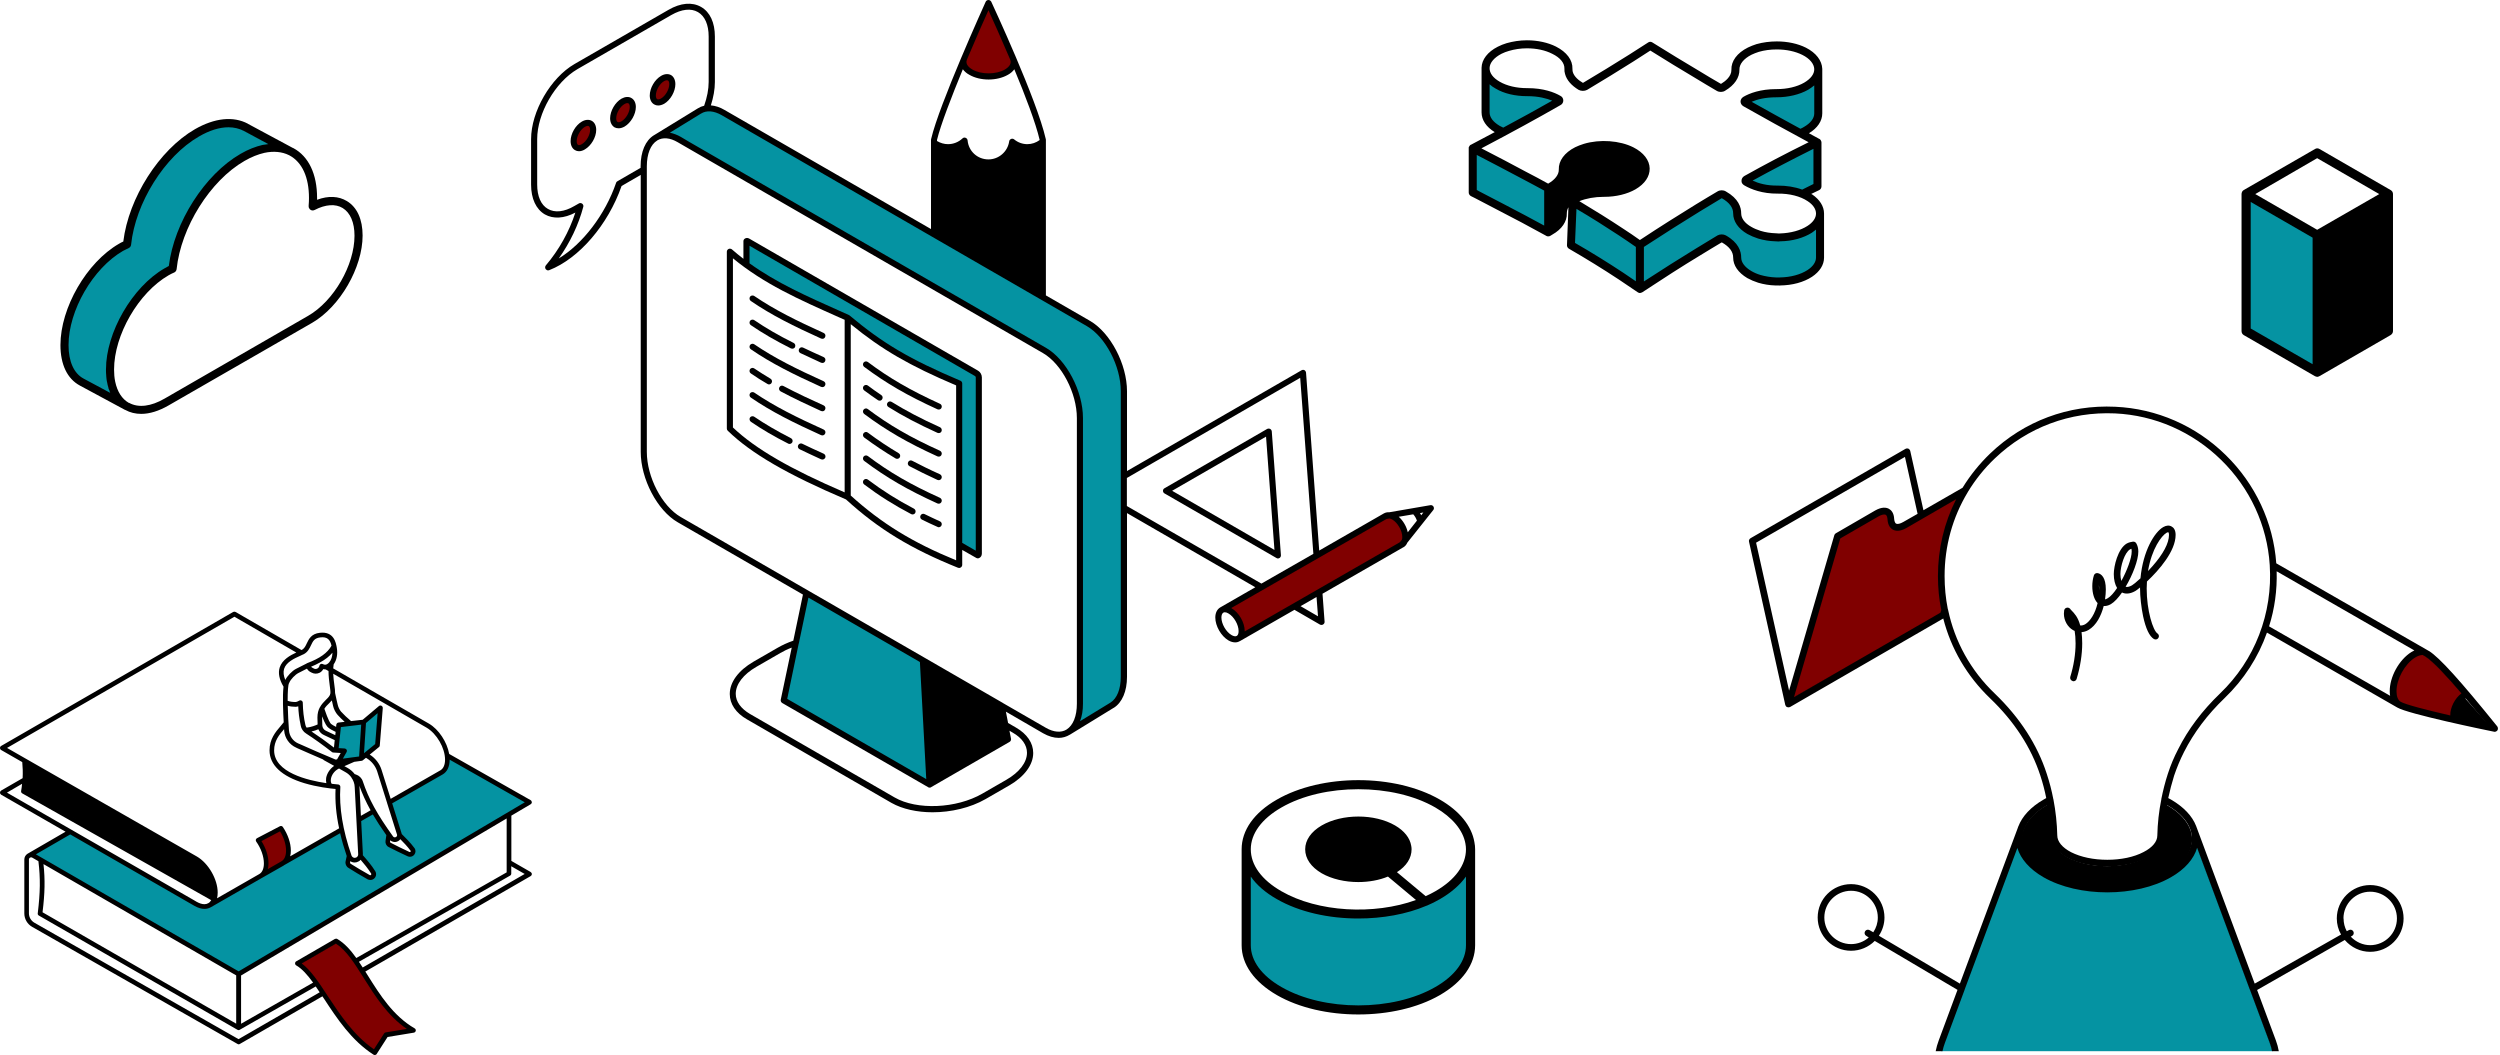 <?xml version="1.0" encoding="UTF-8"?>
<svg xmlns="http://www.w3.org/2000/svg" width="1206" height="509" viewBox="0 0 1206 509" fill="none">
  <path d="M599.853 304.591C599.853 304.513 599.853 304.473 599.853 304.473C599.853 300.473 597.206 295.883 593.793 293.883L593.676 293.824L592.793 293.295L668.632 249.756L670.279 249.521H670.397C670.868 249.6 671.358 249.796 671.868 250.109C674.692 251.698 677.045 255.816 677.045 259.052C677.045 259.602 676.987 260.092 676.869 260.523L676.81 260.582L675.692 262.053L599.853 305.591V304.591Z" fill="#800000"></path>
  <path d="M520.542 347.718C521.425 345.305 521.895 342.54 521.895 339.481V201.747C521.895 188.862 514.011 173.859 504.362 168.328L328.091 66.543C326.444 65.602 324.738 64.895 323.09 64.601L321.561 64.307L337.858 54.364L337.917 54.305C339.172 53.56 340.564 53.187 342.094 53.187C344.095 53.187 346.213 53.776 348.448 55.07L524.661 156.855C533.839 162.151 541.311 176.448 541.311 188.744V326.478C541.311 332.656 539.37 337.363 536.016 339.481L519.954 349.306L520.542 347.718Z" fill="#0593A2"></path>
  <path d="M451.471 112.552V70.426L452.294 70.838C453.942 71.544 455.648 71.897 457.413 71.897C459.708 71.897 462.002 71.25 464.003 70.014L464.65 69.602L464.885 70.367C466.415 75.662 471.239 79.251 476.829 79.251C482.183 79.251 487.066 75.721 488.714 70.661L488.949 69.955L489.537 70.308C491.42 71.367 493.479 71.897 495.656 71.897C497.598 71.897 499.539 71.426 501.304 70.544L502.187 70.073V141.793L451.471 112.552Z" fill="black"></path>
  <path d="M476.947 36.007C473.829 36.007 470.946 35.36 468.769 34.124C466.239 32.654 465.121 30.594 465.945 28.653C470.24 18.415 474.3 9.296 476.3 4.765L476.83 3.589L477.359 4.765C479.418 9.296 483.596 18.356 487.95 28.653C488.714 30.594 487.655 32.654 485.067 34.124C482.949 35.36 480.066 36.007 476.947 36.007Z" fill="#800000"></path>
  <path d="M446.234 320.124L482.359 341.011L485.36 356.249L449.294 377.077L446.234 320.124Z" fill="black"></path>
  <path d="M463.59 262.23V184.979C463.59 184.567 463.354 184.273 463.001 184.155C438.643 173.859 425.641 166.151 409.52 152.619H409.461C409.382 152.541 409.324 152.501 409.284 152.501L405.99 151.031C388.986 143.441 374.336 136.91 361.216 127.496L360.98 127.32V117.553L470.709 180.86C471.062 181.096 471.297 181.625 471.297 182.037V266.583L463.59 262.23Z" fill="#0593A2"></path>
  <path d="M379.104 337.48L384.811 310.416V310.357L389.635 287.47L444.411 319.065L447.529 376.959L379.104 337.48Z" fill="#0593A2"></path>
  <path d="M317.501 48.539C317.227 48.539 316.972 48.461 316.736 48.304C316.148 48.01 315.795 47.127 315.795 46.068C315.795 43.303 317.736 40.008 320.09 38.596C320.678 38.302 321.267 38.125 321.737 38.125C322.051 38.125 322.306 38.184 322.502 38.302C323.149 38.655 323.444 39.478 323.444 40.596C323.444 43.303 321.561 46.656 319.207 48.01C318.619 48.363 318.031 48.539 317.501 48.539Z" fill="#800000"></path>
  <path d="M298.439 59.541C298.125 59.541 297.851 59.483 297.615 59.365C297.027 59.012 296.674 58.188 296.674 57.07C296.674 54.364 298.615 51.01 300.969 49.657C301.557 49.304 302.146 49.128 302.616 49.128C302.93 49.128 303.205 49.187 303.44 49.304C304.028 49.657 304.381 50.481 304.381 51.599C304.381 54.364 302.44 57.659 300.086 59.012C299.498 59.365 298.91 59.541 298.439 59.541Z" fill="#800000"></path>
  <path d="M279.318 70.602C279.004 70.602 278.749 70.524 278.553 70.367C277.905 70.014 277.611 69.19 277.611 68.073C277.611 65.366 279.494 62.071 281.847 60.659C282.436 60.306 283.024 60.13 283.554 60.13C283.828 60.13 284.083 60.208 284.319 60.365C284.907 60.718 285.26 61.542 285.26 62.66C285.26 65.366 283.377 68.72 280.965 70.073C280.377 70.426 279.788 70.602 279.318 70.602Z" fill="#800000"></path>
  <path fill-rule="evenodd" clip-rule="evenodd" d="M430.054 387.314L360.334 347.012C354.98 343.952 352.038 339.598 352.038 334.774C352.038 329.067 356.216 323.419 363.511 319.183L375.043 312.534C377.396 311.181 379.926 310.004 382.692 309.063L387.34 286.823L326.916 251.934C317.09 246.285 309.088 231.047 309.088 217.985V84.37L299.851 89.724C293.32 108.434 279.377 124.672 264.962 130.321C264.805 130.399 264.628 130.438 264.432 130.438C263.962 130.438 263.55 130.203 263.256 129.85C262.844 129.262 262.903 128.556 263.314 128.026C269.669 120.554 274.611 111.67 277.553 102.55C272.081 105.433 266.903 105.727 262.844 103.433C258.608 100.962 256.195 95.843 256.195 89.077V67.131C256.195 53.834 265.609 37.537 277.141 30.889L322.444 4.766C328.328 1.353 333.917 0.883 338.212 3.354C342.507 5.825 344.86 10.885 344.86 17.651V39.596C344.86 43.126 344.154 46.951 342.919 50.834C345.037 51.01 347.331 51.716 349.567 53.07L449.117 110.493V67.425C449.117 67.308 449.137 67.19 449.176 67.073C453 50.481 474.593 2.883 475.475 0.883C475.711 0.353 476.24 0 476.828 0C477.358 0 477.887 0.294 478.182 0.824C479.064 2.765 500.186 48.069 504.481 67.073C504.52 67.19 504.54 67.308 504.54 67.425V142.5L525.838 154.796C535.664 160.503 543.666 175.683 543.666 188.744V227.223L627.859 178.625C628.271 178.389 628.8 178.33 629.271 178.566C629.683 178.801 629.977 179.272 630.036 179.801L636.39 265.583L667.632 247.639C668.397 247.227 669.279 247.05 670.221 247.109L689.989 243.697C690.578 243.579 691.225 243.873 691.519 244.403C691.813 244.932 691.813 245.579 691.401 246.05L678.869 261.818C678.516 262.759 677.869 263.524 677.046 263.995C677.046 263.995 677.026 263.995 676.987 263.995L637.979 286.411L638.979 299.884C639.038 300.473 638.744 300.944 638.273 301.238C638.038 301.395 637.783 301.473 637.508 301.473C637.234 301.473 636.979 301.414 636.743 301.297L624.447 294.177L598.088 309.298C598.088 309.298 598.069 309.298 598.03 309.298C597.363 309.69 596.637 309.887 595.853 309.887C594.852 309.887 593.735 309.592 592.617 308.945C589.087 306.886 586.262 302.003 586.262 297.884C586.262 295.648 587.145 293.883 588.675 293.001L605.561 283.293L543.666 247.521V326.478C543.666 333.48 541.312 338.951 537.252 341.481H537.194L516.189 354.366H516.131L516.072 354.425C514.424 355.425 512.6 355.955 510.718 355.955C508.305 355.955 505.776 355.19 503.187 353.719L485.242 343.305L486.301 348.777C488.713 350.13 490.066 350.954 490.066 350.954C495.479 354.072 498.421 358.426 498.421 363.25C498.421 368.899 494.244 374.606 486.948 378.842L475.416 385.49C468.121 389.667 458.766 391.844 449.882 391.844C442.468 391.844 435.349 390.315 430.054 387.314ZM597.5 304.415C597.5 301.355 595.264 297.472 592.617 295.943C591.97 295.531 591.381 295.354 590.852 295.354C590.577 295.354 590.342 295.413 590.146 295.531C589.557 295.884 589.204 296.766 589.204 297.884C589.204 300.944 591.44 304.827 594.088 306.356C595.088 306.945 596.029 307.121 596.617 306.768C597.206 306.415 597.5 305.592 597.5 304.415ZM593.97 293.295C594.009 293.334 594.048 293.373 594.088 293.413C597.677 295.472 600.442 300.296 600.442 304.415C600.442 304.454 600.442 304.513 600.442 304.591L675.281 261.583L676.281 260.347C676.398 259.994 676.457 259.563 676.457 259.053C676.457 255.993 674.221 252.11 671.574 250.58C671.103 250.345 670.672 250.188 670.28 250.11L668.867 250.345L593.97 293.295ZM684.988 247.521C685.224 247.835 685.42 248.188 685.577 248.58L686.636 247.227L684.988 247.521ZM674.751 249.286C676.869 251.169 678.517 253.993 679.105 256.758L683.518 251.169C683.165 250.051 682.517 248.933 681.752 248.109L674.751 249.286ZM635.802 297.296L635.096 288L627.388 292.412L635.802 297.296ZM543.607 244.108L608.502 281.528L633.566 267.172L627.212 182.272L543.607 230.576V244.108ZM469.062 33.536C473.298 36.007 480.476 36.007 484.771 33.536C485.83 32.889 488.301 31.183 487.36 28.829C483.006 18.592 478.888 9.473 476.828 4.942C474.769 9.473 470.71 18.651 466.415 28.829C465.473 31.183 467.944 32.889 469.062 33.536ZM452 68.014C453.647 69.014 455.471 69.543 457.354 69.543C459.943 69.543 462.414 68.543 464.296 66.778C464.708 66.366 465.297 66.249 465.826 66.484C466.297 66.661 466.709 67.131 466.768 67.72C467.238 72.956 471.533 76.898 476.828 76.898C481.829 76.898 486.124 73.132 486.83 68.19C486.889 67.661 487.242 67.249 487.772 67.014C488.242 66.837 488.831 66.896 489.243 67.249C491.008 68.72 493.244 69.543 495.597 69.543C497.715 69.543 499.833 68.838 501.539 67.543C499.657 59.365 494.538 45.95 489.302 33.419C488.595 34.419 487.536 35.36 486.242 36.066C483.594 37.596 480.241 38.361 476.887 38.361C473.534 38.361 470.18 37.596 467.591 36.066C466.238 35.36 465.238 34.419 464.473 33.419C459.119 46.421 453.765 60.189 452 67.543V68.014ZM338.212 54.776L338.094 54.835L323.15 64.013C324.856 64.366 326.621 65.013 328.386 66.013L332.446 68.426L504.599 167.799C514.424 173.447 522.426 188.685 522.426 201.688V339.481C522.426 342.658 521.955 345.482 521.014 347.894L535.664 338.951C538.841 336.951 540.665 332.421 540.665 326.478V188.685C540.665 176.624 533.31 162.562 524.309 157.326L348.096 55.541C344.39 53.423 340.86 53.129 338.212 54.776ZM445.94 317.241L483.83 339.128C483.869 339.128 483.889 339.147 483.889 339.187L504.599 351.13C508.305 353.248 511.836 353.542 514.483 351.954C514.483 351.954 514.483 351.934 514.483 351.895H514.542C517.719 349.895 519.484 345.364 519.484 339.481V201.688C519.484 189.627 512.13 175.506 503.128 170.329L330.975 70.956L326.916 68.602C323.209 66.425 319.738 66.131 317.09 67.72L317.031 67.778C313.854 69.72 312.03 74.25 312.03 80.252V217.985C312.03 230.106 319.326 244.167 328.386 249.404L445.94 317.241ZM309.03 80.193C309.03 73.191 311.383 67.72 315.443 65.249L315.502 65.19C315.502 65.19 315.521 65.19 315.56 65.19L336.682 52.246C337.624 51.658 338.624 51.246 339.683 51.01C341.095 47.01 341.86 43.068 341.86 39.537V17.592C341.86 11.944 340.036 7.766 336.682 5.825C333.329 3.883 328.798 4.413 323.856 7.237L278.553 33.36C267.845 39.596 259.137 54.717 259.137 67.073V89.018C259.137 94.666 260.961 98.903 264.315 100.785C267.609 102.727 272.199 102.256 277.082 99.373L279.259 98.138C279.729 97.843 280.377 97.902 280.847 98.255C281.318 98.608 281.553 99.255 281.377 99.785C279.082 108.434 274.964 117.083 269.551 124.672C281.083 117.671 291.967 103.55 297.204 88.194C297.262 87.9 297.498 87.606 297.851 87.43L309.03 80.958V80.193ZM452 112.14L501.539 140.734V70.956C499.715 71.897 497.656 72.427 495.597 72.427C493.361 72.427 491.125 71.838 489.243 70.779C487.478 76.015 482.477 79.781 476.828 79.781C470.886 79.781 465.885 75.898 464.296 70.426C462.178 71.721 459.825 72.427 457.354 72.427C455.471 72.427 453.647 72.015 452 71.309V112.14ZM361.805 344.423L431.525 384.667C442.292 390.903 461.355 390.079 473.887 382.843L485.418 376.194C491.773 372.546 495.42 367.781 495.42 363.133C495.42 359.426 493.008 355.955 488.537 353.425C488.537 353.425 488.007 353.072 486.948 352.483L487.713 356.367C487.831 356.955 487.536 357.602 487.007 357.896L449.176 379.724C449.176 379.764 449.176 379.783 449.176 379.783C449.058 379.822 448.94 379.862 448.823 379.901C448.744 379.94 448.646 379.96 448.529 379.96C448.529 379.96 448.509 379.96 448.47 379.96C448.352 379.96 448.234 379.94 448.117 379.901C448.077 379.901 448.058 379.901 448.058 379.901C447.94 379.862 447.842 379.822 447.764 379.783C447.764 379.783 447.744 379.764 447.705 379.724L377.338 339.128C376.808 338.775 376.514 338.186 376.632 337.539L381.927 312.416C379.985 313.122 378.161 314.005 376.455 315.005L364.923 321.654C358.569 325.301 354.921 330.067 354.921 334.715C354.921 338.422 357.392 341.834 361.805 344.423ZM379.75 337.127L446.822 375.841L443.763 319.359L389.987 288.294L385.339 310.416C385.339 310.455 385.32 310.495 385.28 310.534L379.75 337.127ZM481.829 341.305L446.822 321.124L449.823 376.018L484.654 355.896L481.829 341.305Z" fill="black"></path>
  <path fill-rule="evenodd" clip-rule="evenodd" d="M615.738 269.172L561.786 238.048C561.316 237.813 561.021 237.283 561.021 236.754C561.021 236.224 561.316 235.754 561.786 235.518L611.267 206.924C611.738 206.689 612.267 206.689 612.738 206.924C613.15 207.16 613.444 207.572 613.503 208.101L617.915 267.819C617.974 268.349 617.68 268.878 617.268 269.172C616.994 269.329 616.719 269.408 616.445 269.408C616.209 269.408 615.974 269.329 615.738 269.172ZM614.797 265.289L610.737 210.631L565.434 236.754L614.797 265.289Z" fill="black"></path>
  <path fill-rule="evenodd" clip-rule="evenodd" d="M408.107 240.931C379.925 228.929 362.333 218.75 351.096 207.807C350.802 207.571 350.625 207.16 350.625 206.748V121.436C350.625 120.848 350.978 120.318 351.508 120.083C352.037 119.848 352.684 119.965 353.096 120.318C354.9 121.887 356.744 123.397 358.627 124.849V116.376C358.627 115.847 358.862 115.435 359.274 115.141C359.921 114.67 360.745 114.67 361.51 115.141L471.885 178.86C472.885 179.448 473.65 180.742 473.65 182.037V267.054C473.65 268.113 473.062 268.996 472.12 269.29C472.003 269.329 471.865 269.349 471.708 269.349C471.473 269.349 471.238 269.29 471.002 269.172L464.177 265.289V272.526C464.177 272.996 463.883 273.467 463.53 273.702C463.256 273.899 462.981 273.997 462.707 273.997C462.51 273.997 462.314 273.957 462.118 273.879C439.467 264.759 423.757 255.228 408.107 240.931ZM461.236 185.92C438.643 176.33 425.346 168.622 410.402 156.385V239.048C425.228 252.463 440.114 261.641 461.236 270.29V185.92ZM361.568 127.026C374.63 136.439 388.927 142.794 406.225 150.501L409.519 151.972C409.637 152.011 409.735 152.07 409.813 152.148C409.853 152.148 409.872 152.168 409.872 152.207C425.934 165.681 438.937 173.329 463.236 183.625C463.824 183.861 464.177 184.39 464.177 184.979V261.877L470.708 265.642V182.037C470.708 181.801 470.532 181.507 470.414 181.448L361.568 118.553V127.026ZM407.46 154.266L405.048 153.207C384.808 144.206 368.629 136.969 353.567 124.613V206.218C364.334 216.456 381.043 226.163 407.46 237.519V154.266Z" fill="black"></path>
  <path d="M416.875 176.977C427.525 184.92 437.762 190.862 452.236 197.452C452.432 197.53 452.628 197.57 452.824 197.57C453.412 197.57 453.942 197.275 454.177 196.746C454.53 195.981 454.177 195.098 453.471 194.804C439.174 188.274 429.054 182.449 418.64 174.624C417.993 174.153 417.111 174.271 416.581 174.918C416.111 175.565 416.228 176.506 416.875 176.977Z" fill="black"></path>
  <path d="M453.47 206.101C444.292 201.982 436.879 198.04 430.112 193.863C429.465 193.451 428.524 193.628 428.112 194.334C427.641 194.981 427.877 195.922 428.583 196.334C435.408 200.629 442.939 204.571 452.235 208.807C452.431 208.886 452.627 208.925 452.823 208.925C453.411 208.925 453.941 208.631 454.176 208.101C454.529 207.336 454.176 206.454 453.47 206.101Z" fill="black"></path>
  <path d="M416.875 199.688C427.525 207.63 437.762 213.573 452.236 220.162C452.432 220.241 452.628 220.28 452.824 220.28C453.412 220.28 453.942 219.986 454.177 219.397C454.53 218.691 454.177 217.809 453.471 217.456C439.174 210.984 429.054 205.159 418.64 197.334C417.993 196.805 417.111 196.981 416.581 197.628C416.111 198.275 416.228 199.158 416.875 199.688Z" fill="black"></path>
  <path d="M453.47 228.811C448.469 226.575 444.115 224.399 440.056 222.28C439.35 221.869 438.467 222.163 438.114 222.869C437.702 223.575 437.996 224.516 438.702 224.869C442.821 227.046 447.234 229.223 452.235 231.518C452.431 231.596 452.627 231.635 452.823 231.635C453.411 231.635 453.941 231.282 454.176 230.753C454.529 230.047 454.176 229.164 453.47 228.811Z" fill="black"></path>
  <path d="M416.875 222.339C427.525 230.341 437.762 236.283 452.236 242.873C452.432 242.951 452.628 242.99 452.824 242.99C453.412 242.99 453.942 242.637 454.177 242.108C454.53 241.402 454.177 240.519 453.471 240.166C439.174 233.694 429.054 227.811 418.64 219.986C417.993 219.515 417.111 219.633 416.581 220.28C416.111 220.927 416.228 221.868 416.875 222.339Z" fill="black"></path>
  <path d="M453.47 251.522C450.822 250.286 448.351 249.168 445.997 247.992C445.291 247.639 444.409 247.933 444.056 248.698C443.703 249.404 443.997 250.286 444.703 250.639C447.115 251.816 449.527 252.993 452.234 254.169C452.43 254.287 452.626 254.346 452.822 254.346C453.411 254.346 453.94 253.993 454.176 253.463C454.529 252.698 454.176 251.816 453.47 251.522Z" fill="black"></path>
  <path d="M416.875 233.695C424.112 239.166 431.349 243.697 439.527 247.992C439.762 248.109 439.998 248.168 440.233 248.168C440.763 248.168 441.292 247.874 441.527 247.403C441.88 246.697 441.645 245.815 440.939 245.403C432.82 241.167 425.76 236.695 418.64 231.341C417.993 230.87 417.111 230.988 416.581 231.635C416.111 232.283 416.228 233.224 416.875 233.695Z" fill="black"></path>
  <path d="M416.875 211.043C421.876 214.75 426.819 218.044 432.055 221.163C432.29 221.28 432.526 221.339 432.761 221.339C433.29 221.339 433.761 221.104 434.055 220.633C434.467 219.927 434.232 219.045 433.526 218.633C428.407 215.573 423.524 212.337 418.64 208.689C417.993 208.16 417.111 208.336 416.581 208.984C416.111 209.631 416.228 210.513 416.875 211.043Z" fill="black"></path>
  <path d="M416.875 188.332C419.111 189.98 421.288 191.568 423.524 193.039C423.759 193.216 424.053 193.274 424.348 193.274C424.818 193.274 425.23 193.098 425.524 192.627C425.995 191.98 425.818 191.039 425.171 190.627C422.994 189.156 420.817 187.626 418.64 185.979C417.993 185.508 417.111 185.626 416.581 186.273C416.111 186.92 416.228 187.862 416.875 188.332Z" fill="black"></path>
  <path d="M397.342 160.621C384.339 154.737 373.631 149.442 363.865 142.794C363.217 142.323 362.276 142.5 361.805 143.147C361.393 143.853 361.511 144.735 362.217 145.206C372.16 152.031 382.986 157.385 396.106 163.327C396.302 163.406 396.518 163.445 396.754 163.445C397.283 163.445 397.813 163.151 398.048 162.563C398.401 161.857 398.107 160.974 397.342 160.621Z" fill="black"></path>
  <path d="M397.341 172.27C393.458 170.505 390.281 169.093 387.398 167.681C386.692 167.328 385.809 167.622 385.456 168.387C385.103 169.093 385.397 169.976 386.103 170.329C389.045 171.741 392.222 173.212 396.105 174.977C396.302 175.055 396.517 175.094 396.753 175.094C397.282 175.094 397.812 174.8 398.047 174.212C398.4 173.506 398.106 172.623 397.341 172.27Z" fill="black"></path>
  <path d="M397.342 183.92C384.339 178.036 373.631 172.741 363.865 166.093C363.217 165.622 362.276 165.798 361.805 166.446C361.393 167.093 361.511 168.034 362.217 168.505C372.16 175.33 382.986 180.684 396.106 186.626C396.302 186.705 396.518 186.744 396.754 186.744C397.283 186.744 397.813 186.45 398.048 185.861C398.401 185.155 398.107 184.273 397.342 183.92Z" fill="black"></path>
  <path d="M397.342 195.569C391.459 192.921 384.575 189.744 377.927 186.214C377.221 185.802 376.338 186.096 375.985 186.802C375.573 187.509 375.867 188.391 376.573 188.803C383.281 192.392 390.223 195.569 396.107 198.275C396.303 198.354 396.519 198.393 396.754 198.393C397.284 198.393 397.813 198.099 398.048 197.511C398.401 196.805 398.107 195.922 397.342 195.569Z" fill="black"></path>
  <path d="M397.342 207.218C384.339 201.335 373.631 196.04 363.865 189.391C363.217 188.921 362.276 189.097 361.805 189.744C361.393 190.45 361.511 191.333 362.217 191.804C372.16 198.628 382.986 203.983 396.106 209.925C396.302 210.003 396.518 210.043 396.754 210.043C397.283 210.043 397.813 209.69 398.048 209.16C398.401 208.454 398.107 207.571 397.342 207.218Z" fill="black"></path>
  <path d="M397.343 218.868C393.283 217.044 389.988 215.514 386.988 214.043C386.282 213.69 385.399 214.043 385.046 214.749C384.693 215.455 384.987 216.338 385.693 216.691C388.694 218.162 392.048 219.692 396.107 221.574C396.303 221.653 396.519 221.692 396.754 221.692C397.284 221.692 397.813 221.339 398.108 220.81C398.402 220.104 398.108 219.221 397.343 218.868Z" fill="black"></path>
  <path d="M362.217 156.855C367.865 160.739 373.984 164.269 381.574 168.093C381.77 168.171 381.986 168.211 382.221 168.211C382.751 168.211 383.28 167.916 383.516 167.446C383.869 166.681 383.574 165.798 382.868 165.445C375.455 161.739 369.395 158.209 363.865 154.443C363.217 153.972 362.276 154.149 361.805 154.796C361.393 155.502 361.511 156.385 362.217 156.855Z" fill="black"></path>
  <path d="M381.572 211.396C374.806 207.925 369.04 204.571 363.863 201.041C363.216 200.57 362.274 200.747 361.804 201.394C361.392 202.041 361.568 202.982 362.215 203.453C367.452 207.042 373.335 210.513 380.219 213.985C380.415 214.102 380.631 214.161 380.866 214.161C381.396 214.161 381.925 213.867 382.219 213.338C382.572 212.631 382.278 211.749 381.572 211.396Z" fill="black"></path>
  <path d="M362.217 180.154C364.747 181.919 367.395 183.567 370.219 185.214C370.454 185.371 370.709 185.449 370.984 185.449C371.454 185.449 371.984 185.155 372.219 184.685C372.631 184.037 372.396 183.096 371.69 182.684C368.924 181.037 366.394 179.448 363.865 177.742C363.217 177.271 362.276 177.448 361.805 178.095C361.393 178.801 361.511 179.684 362.217 180.154Z" fill="black"></path>
  <path fill-rule="evenodd" clip-rule="evenodd" d="M313.441 46.068C313.441 42.479 315.854 38.361 318.913 36.596C320.619 35.595 322.384 35.478 323.738 36.243C325.032 37.008 325.797 38.596 325.797 40.596C325.797 44.127 323.443 48.304 320.384 50.069C319.384 50.599 318.442 50.893 317.501 50.893C316.795 50.893 316.148 50.716 315.559 50.363C314.206 49.598 313.441 48.01 313.441 46.068ZM316.383 46.068C316.383 46.951 316.619 47.598 317.03 47.833C317.442 48.069 318.148 47.951 318.913 47.48C321.09 46.245 322.855 43.068 322.855 40.596C322.855 39.714 322.62 39.067 322.267 38.831C322.11 38.753 321.933 38.714 321.737 38.714C321.384 38.714 320.855 38.831 320.384 39.126C318.207 40.361 316.383 43.538 316.383 46.068Z" fill="black"></path>
  <path fill-rule="evenodd" clip-rule="evenodd" d="M306.735 51.599C306.735 55.129 304.322 59.306 301.263 61.071C300.321 61.601 299.321 61.895 298.439 61.895C297.694 61.895 297.027 61.738 296.438 61.424C295.085 60.6 294.32 59.012 294.32 57.07C294.32 53.54 296.733 49.363 299.792 47.598C301.498 46.656 303.263 46.48 304.617 47.304C305.97 48.069 306.735 49.657 306.735 51.599ZM303.793 51.599C303.793 50.716 303.557 50.069 303.146 49.834C302.989 49.755 302.812 49.716 302.616 49.716C302.263 49.716 301.792 49.892 301.263 50.187C299.086 51.422 297.262 54.599 297.262 57.07C297.262 57.953 297.497 58.6 297.909 58.835C298.321 59.071 299.027 58.953 299.792 58.541C301.969 57.247 303.793 54.129 303.793 51.599Z" fill="black"></path>
  <path fill-rule="evenodd" clip-rule="evenodd" d="M287.613 62.66C287.613 66.19 285.201 70.308 282.142 72.073C281.2 72.662 280.2 72.956 279.317 72.956C278.611 72.956 277.964 72.779 277.376 72.426C276.023 71.662 275.258 70.073 275.258 68.073C275.258 64.543 277.611 60.424 280.671 58.659C282.377 57.659 284.142 57.541 285.495 58.306C286.848 59.071 287.613 60.659 287.613 62.66ZM284.671 62.66C284.671 61.777 284.436 61.071 284.024 60.836C283.907 60.757 283.75 60.718 283.554 60.718C283.142 60.718 282.671 60.895 282.142 61.189C280.023 62.424 278.2 65.602 278.2 68.073C278.2 68.955 278.435 69.661 278.847 69.897C279.259 70.132 279.906 70.014 280.671 69.543C282.848 68.308 284.671 65.131 284.671 62.66Z" fill="black"></path>
  <path d="M176.096 348.615L182.711 343.043L181.442 359.171L175.1 364.381L176.096 348.615Z" fill="#0593A2"></path>
  <path d="M166.809 362.523C166.9 362.342 166.9 362.07 166.809 361.889C166.673 361.662 166.492 361.527 166.265 361.527L162.822 361.3L164.045 350.291L174.737 349.068L173.65 365.287L164.544 366.51L166.809 362.523Z" fill="#0593A2"></path>
  <path d="M16.4 412.131L33.888 401.983L94.051 436.595C94.866 437.078 95.667 437.44 96.452 437.682C97.207 437.894 97.932 437.999 98.627 437.999C99.623 437.999 100.529 437.773 101.345 437.32L101.435 437.229H101.481H101.526L125.763 423.366L136.5 417.205L164.362 401.213L164.498 401.802C165.359 405.335 166.446 409.05 167.715 412.81L167.76 412.946L167.171 415.574C166.945 416.616 167.398 417.703 168.304 418.292C169.935 419.334 174.148 421.916 177.546 423.774C177.908 423.955 178.27 424.046 178.678 424.046C179.312 424.046 179.901 423.819 180.309 423.366C181.079 422.596 181.17 421.463 180.626 420.512C178.859 417.613 176.141 414.441 174.691 412.856L174.556 412.72V412.493C174.586 412.342 174.601 412.176 174.601 411.995L173.74 395.867L180.037 392.243L180.264 392.65C182.031 395.686 184.16 398.947 186.742 402.617L186.833 402.753L186.425 405.698C186.244 406.74 186.788 407.736 187.694 408.189C191.454 410.137 194.534 411.633 196.845 412.675C197.147 412.795 197.449 412.856 197.751 412.856C198.431 412.856 199.065 412.539 199.518 412.04C200.152 411.225 200.152 410.183 199.563 409.367C197.706 406.785 194.942 404.067 193.492 402.662L193.357 402.572V402.436C193.326 402.285 193.296 402.134 193.266 401.983L188.645 387.35L213.335 373.17C215.374 372.037 216.461 369.636 216.461 366.465V365.695L254.063 386.987L115.117 469.123L16.4 412.131Z" fill="#0593A2"></path>
  <path d="M180.217 506.589C170.386 499.929 163.681 489.736 157.791 480.766C153.397 474.106 149.637 468.353 145.333 465.181L144.789 464.774L162.14 454.761L162.367 454.897C167.486 458.114 171.428 464.411 176.003 471.705C181.304 480.177 187.329 489.736 196.571 496.033L197.477 496.667L186.197 498.525C186.015 498.57 185.834 498.661 185.744 498.842L180.579 506.861L180.217 506.589Z" fill="#800000"></path>
  <path d="M128.843 419.153C129.024 418.337 129.115 417.446 129.115 416.48C129.115 413.127 127.937 409.412 125.762 405.969L125.49 405.562L135.276 400.442L135.502 400.805C137.45 403.931 138.492 407.329 138.492 410.319C138.492 412.991 137.632 414.985 136.046 415.891L128.571 420.195L128.843 419.153Z" fill="#800000"></path>
  <path d="M12.096 381.415L12.141 381.098C12.413 379.467 12.549 377.881 12.685 376.16V376.069C12.821 373.759 12.821 371.539 12.685 369.002L12.639 368.186L94.05 414.758C99.079 417.658 103.201 424.725 103.201 430.569C103.201 431.083 103.156 431.596 103.066 432.11L102.975 432.744L12.096 381.415Z" fill="black"></path>
  <path fill-rule="evenodd" clip-rule="evenodd" d="M255.966 422.641L176.231 468.67C176.654 469.364 177.092 470.059 177.545 470.754C183.208 479.814 189.687 490.098 200.016 496.078C200.424 496.305 200.65 496.758 200.559 497.256C200.469 497.709 200.106 498.072 199.608 498.162L186.968 500.246L181.713 508.446C181.713 508.416 181.713 508.416 181.713 508.446C181.683 508.477 181.653 508.522 181.622 508.582C181.592 508.612 181.562 508.643 181.532 508.673C181.502 508.703 181.471 508.718 181.441 508.718C181.381 508.748 181.336 508.779 181.305 508.809C181.275 508.839 181.245 508.854 181.215 508.854C181.154 508.884 181.094 508.899 181.034 508.899C180.943 508.93 180.852 508.945 180.762 508.945C180.671 508.945 180.58 508.93 180.49 508.899C180.46 508.899 180.429 508.884 180.399 508.854C180.309 508.854 180.218 508.809 180.173 508.763C169.526 501.923 162.504 491.231 156.298 481.762C156.026 481.37 155.769 480.992 155.528 480.63L115.706 503.599C115.524 503.72 115.328 503.78 115.117 503.78C114.935 503.78 114.754 503.72 114.573 503.599L15.494 447.105C13.183 445.791 11.734 443.3 11.734 440.627V414.622C11.734 413.49 12.323 412.448 13.274 411.859C13.304 411.859 13.319 411.844 13.319 411.814C13.35 411.814 13.38 411.798 13.41 411.768C13.44 411.768 13.47 411.753 13.501 411.723L31.622 401.213L0.544 383.363C0.227 383.136 0 382.774 0 382.366C0 381.958 0.227 381.596 0.544 381.369L10.918 375.389C11.054 372.535 10.963 369.998 10.737 367.642L0.544 361.798C0.227 361.617 0 361.209 0 360.802C0 360.394 0.227 360.031 0.544 359.85L112.489 295.202C112.851 295.021 113.259 295.021 113.622 295.202L145.47 313.595C145.47 313.595 145.485 313.58 145.515 313.55C146.829 312.87 147.373 311.692 148.007 310.333C149.004 308.249 150.182 305.712 154.304 305.259C161.055 304.489 162.051 310.016 162.459 312.372C163.003 315.498 162.459 318.397 160.964 320.481C160.843 321.116 160.768 321.765 160.737 322.429L206.902 349.068C211.659 351.832 215.646 357.947 216.688 363.701L255.966 385.99C256.328 386.217 256.509 386.579 256.555 386.987C256.555 387.395 256.328 387.757 255.966 387.984L246.679 393.466V415.302L255.966 420.648C256.328 420.874 256.555 421.237 256.555 421.644C256.555 422.052 256.328 422.415 255.966 422.641ZM160.737 325.012C160.828 326.869 161.055 328.727 161.281 330.358C161.508 331.988 161.689 333.348 161.644 334.299C161.87 335.522 162.142 336.745 162.459 338.059C162.64 338.724 162.806 339.418 162.957 340.143C163.184 341.185 163.909 342.59 164.588 343.36C165.857 344.764 167.578 346.35 169.345 347.845L174.963 347.211L182.8 340.596C183.118 340.324 183.616 340.234 184.024 340.46C184.431 340.687 184.658 341.095 184.658 341.548L183.208 359.624C183.208 359.941 183.072 360.213 182.8 360.394L178.361 364.018C181.079 365.74 183.118 368.367 184.069 371.403L188.463 385.356L212.474 371.584C213.879 370.768 214.694 368.956 214.694 366.465C214.694 360.802 210.662 353.87 205.769 351.016L160.737 325.012ZM191.499 402.526L186.742 387.395C186.742 387.365 186.742 387.35 186.742 387.35L181.94 372.082C181.079 369.5 179.357 367.325 177.047 365.876C176.866 365.755 176.699 365.649 176.548 365.559L175.008 366.782C175.008 366.782 174.993 366.782 174.963 366.782C174.902 366.842 174.842 366.887 174.782 366.918C174.751 366.918 174.736 366.933 174.736 366.963C174.646 366.993 174.555 367.008 174.464 367.008L170.885 367.507C168.953 368.352 167.367 369.047 166.129 369.591L167.669 370.451C169.028 371.221 170.206 372.218 171.112 373.441L171.701 373.623C173.241 374.121 174.51 375.344 175.008 376.884C177.817 385.356 181.94 392.831 189.596 403.478C189.777 403.75 190.004 403.885 190.321 403.931C190.638 403.976 190.91 403.885 191.136 403.704C191.499 403.432 191.68 402.979 191.499 402.526ZM17.306 412.131L115.117 468.579L253.157 387.032L216.914 366.465C216.914 369.817 215.736 372.309 213.562 373.577L189.188 387.531L193.673 401.847C193.734 401.998 193.779 402.164 193.809 402.345C195.395 403.885 198.068 406.558 199.925 409.095C200.65 410.092 200.605 411.361 199.835 412.312C199.336 412.946 198.566 413.309 197.751 413.309C197.388 413.309 197.026 413.218 196.663 413.082C193.492 411.678 189.551 409.639 187.467 408.597C186.379 408.053 185.79 406.83 185.972 405.652L186.379 402.889C183.797 399.264 181.668 395.957 179.856 392.877L174.238 396.093L175.053 411.995C175.053 412.176 175.038 412.357 175.008 412.538C176.639 414.351 179.267 417.386 181.034 420.285C181.668 421.373 181.532 422.732 180.671 423.638C180.127 424.227 179.403 424.499 178.678 424.499C178.225 424.499 177.772 424.408 177.319 424.181C174.102 422.415 170.161 419.968 168.077 418.654C166.989 418.02 166.446 416.706 166.718 415.483L167.261 412.946C165.962 409.141 164.905 405.471 164.09 401.937L136.953 417.431C136.953 417.431 136.953 417.446 136.953 417.477L126.216 423.593L101.661 437.682C101.661 437.682 101.646 437.682 101.616 437.682C100.71 438.195 99.713 438.452 98.626 438.452C97.871 438.452 97.101 438.331 96.316 438.09C95.5 437.848 94.67 437.486 93.824 437.002L33.887 402.526L17.306 412.131ZM164.181 379.603C163.546 389.524 165.313 400.352 169.572 412.72C169.753 413.173 170.115 413.535 170.568 413.716C171.021 413.898 171.474 413.852 171.927 413.626C172.471 413.309 172.834 412.72 172.788 412.085L171.112 379.739C171.067 378.017 170.478 376.431 169.526 375.118C169.526 375.087 169.511 375.042 169.481 374.982C168.711 373.94 167.76 373.079 166.582 372.445L163.546 370.723C161.1 371.901 159.922 374.076 159.65 375.661C159.469 376.658 159.605 377.564 160.013 378.108C161.87 378.334 163.048 378.379 163.093 378.425C163.41 378.425 163.682 378.561 163.863 378.787C164.09 379.014 164.181 379.286 164.181 379.603ZM12.413 365.966L94.957 413.173C100.529 416.389 105.014 424.181 105.014 430.569C105.014 431.566 104.908 432.487 104.697 433.333L125.083 421.644C126.533 420.829 127.303 418.972 127.303 416.48C127.303 413.218 125.944 409.277 123.588 405.969C123.407 405.698 123.362 405.38 123.407 405.063C123.498 404.746 123.724 404.474 123.996 404.338L135.005 398.585C135.503 398.313 136.138 398.449 136.455 398.947C138.901 402.572 140.305 406.694 140.305 410.319C140.305 411.315 140.2 412.236 139.988 413.082L163.592 399.582C162.142 392.877 161.598 386.579 161.87 380.599C159.333 380.373 153.081 379.693 146.784 377.791C135.82 374.483 130.022 369.002 130.022 361.98C130.022 356.543 132.876 353.145 135.413 350.201C135.956 349.566 136.409 349.023 136.862 348.434C136.591 343.632 136.228 335.703 136.772 331.264C136.772 331.233 136.757 331.203 136.727 331.173C134.688 327.73 134.099 324.649 134.914 322.022C136.138 318.216 139.988 316.132 142.933 314.773L113.078 297.512L3.398 360.802L12.413 365.966ZM167.216 362.75L165.404 365.966L173.241 364.924L174.238 349.566L164.452 350.744L163.365 360.892L166.31 361.073C166.672 361.119 167.035 361.345 167.216 361.662C167.397 362.025 167.397 362.433 167.216 362.75ZM160.783 363.022C160.556 363.022 160.33 362.931 160.149 362.795C155.618 359.261 151.858 356.588 147.645 353.825C147.282 353.583 146.95 353.327 146.648 353.055C146.648 353.024 146.648 353.009 146.648 353.009C145.878 352.239 145.334 351.288 145.108 350.201C144.292 346.486 143.975 343.36 143.885 340.732C143.401 340.883 142.978 340.959 142.616 340.959C141.196 340.959 139.928 340.793 138.81 340.46C138.901 344.447 139.128 348.796 139.399 352.33C139.626 355.093 141.302 357.494 143.839 358.627L144.292 358.808C149.683 361.209 155.21 363.656 161.87 366.419L162.595 366.329L164.362 363.248L160.783 363.022ZM161.1 360.62L161.462 357.041C159.786 356.226 158.11 355.41 156.298 354.595C155.029 354.051 154.078 353.009 153.579 351.786C152.583 352.239 151.45 352.602 150.272 352.874C153.851 355.229 157.204 357.63 161.1 360.62ZM161.915 353.055C160.239 352.285 159.061 351.605 158.291 350.925C157.702 350.427 156.841 349.34 155.392 345.58C155.392 345.761 155.392 345.942 155.392 346.123L155.482 349.974C155.528 351.061 156.207 352.058 157.204 352.511C158.789 353.236 160.284 353.915 161.734 354.64L161.915 353.055ZM157.204 337.606C158.336 336.519 159.242 335.613 159.378 334.48C159.469 333.801 159.288 332.26 159.061 330.675C158.789 328.636 158.472 326.144 158.472 323.698L157.113 322.928C157.053 322.928 156.992 322.928 156.932 322.928C156.6 322.928 156.268 322.882 155.935 322.792C155.528 323.562 154.893 324.196 154.123 324.559C152.9 325.148 151.496 325.102 150.318 324.468L149.638 324.106C148.959 323.743 148.46 323.2 148.052 322.565L143.885 324.695C142.389 325.465 140.215 327.73 139.626 329.18C139.596 329.3 139.535 329.421 139.445 329.542C138.946 330.312 138.765 333.755 138.765 338.059C139.792 338.452 141.061 338.648 142.571 338.648C142.707 338.648 143.296 338.603 144.383 337.969C144.745 337.787 145.153 337.787 145.515 338.014C145.833 338.195 146.059 338.558 146.059 338.965C146.15 343.043 146.512 346.169 147.328 349.702C147.418 350.155 147.599 350.608 147.917 351.016C150.363 350.699 152.22 349.929 153.217 349.476L153.126 346.169C153.126 344.13 153.579 342.544 154.259 341.276C154.289 341.276 154.304 341.261 154.304 341.23C155.12 339.69 156.252 338.603 157.204 337.606ZM142.344 464.728C142.344 464.698 142.344 464.668 142.344 464.638C142.344 464.577 142.359 464.532 142.389 464.502C142.389 464.472 142.389 464.441 142.389 464.411C142.389 464.381 142.405 464.351 142.435 464.321C142.435 464.26 142.45 464.215 142.48 464.185C142.48 464.185 142.48 464.17 142.48 464.139C142.51 464.139 142.525 464.124 142.525 464.094C142.556 464.064 142.586 464.034 142.616 464.003C142.646 463.973 142.661 463.943 142.661 463.913C142.691 463.883 142.722 463.868 142.752 463.868C142.782 463.837 142.812 463.807 142.843 463.777C142.873 463.777 142.903 463.762 142.933 463.732L161.553 452.949C161.915 452.768 162.368 452.768 162.686 452.949C166.129 454.943 169.119 458.25 171.882 462.146L244.413 420.829V394.825L116.295 470.572V493.859L151.042 474.016C148.324 470.301 145.697 467.311 142.933 465.725C142.903 465.695 142.873 465.68 142.843 465.68C142.812 465.649 142.782 465.619 142.752 465.589C142.722 465.559 142.691 465.544 142.661 465.544C142.661 465.514 142.646 465.483 142.616 465.453C142.586 465.423 142.556 465.393 142.525 465.363C142.525 465.332 142.51 465.302 142.48 465.272C142.45 465.242 142.435 465.196 142.435 465.136C142.405 465.106 142.389 465.076 142.389 465.045C142.389 465.015 142.389 464.985 142.389 464.955C142.359 464.925 142.344 464.879 142.344 464.819C142.344 464.789 142.344 464.758 142.344 464.728ZM174.102 393.556L178.768 390.883C176.503 386.806 174.782 383 173.332 378.968C173.362 379.18 173.392 379.406 173.423 379.648L174.102 393.556ZM180.988 358.944L182.166 344.039L176.548 348.796L175.597 363.339L180.988 358.944ZM160.692 340.596C160.541 339.902 160.39 339.222 160.239 338.558C160.179 338.346 160.118 338.12 160.058 337.878C159.65 338.331 159.197 338.784 158.789 339.237C157.929 340.053 157.113 340.868 156.479 341.91C158.336 347.437 159.288 348.841 159.695 349.204C160.209 349.627 161.024 350.11 162.142 350.654L162.232 349.566C162.323 349.068 162.731 348.615 163.229 348.57L166.265 348.207C164.996 347.075 163.818 345.942 162.867 344.855C161.915 343.813 161.009 342.046 160.692 340.596ZM154.259 319.621C153.021 320.315 151.631 320.98 150.091 321.614C150.242 321.825 150.438 321.991 150.68 322.112L151.36 322.475C151.903 322.792 152.492 322.792 153.036 322.52C153.579 322.248 153.987 321.75 154.078 321.161C154.123 320.798 154.35 320.527 154.667 320.345C154.984 320.164 155.392 320.164 155.709 320.345C156.101 320.557 156.494 320.663 156.887 320.663C157.476 320.663 158.246 320.21 158.835 319.485C159.831 318.352 160.33 316.676 160.375 314.864C158.88 316.631 156.887 318.216 154.259 319.621ZM144.836 316.359C141.982 317.627 138.086 319.394 137.044 322.656C136.591 324.196 136.772 326.008 137.633 328.002C138.539 326.099 140.94 323.607 142.797 322.656L147.735 320.164C147.856 320.074 147.977 319.998 148.098 319.938C154.35 317.582 158.019 314.954 159.922 311.466C159.242 308.612 157.929 307.071 154.531 307.479C151.631 307.796 150.952 309.337 150.046 311.239C149.321 312.78 148.505 314.547 146.512 315.589C146.301 315.679 146.089 315.77 145.878 315.86C145.546 316.011 145.198 316.177 144.836 316.359ZM157.34 375.254C157.747 372.988 159.197 370.859 161.191 369.455L156.207 366.691C156.056 366.601 155.92 366.48 155.799 366.329C151.314 364.426 147.282 362.614 143.341 360.892L142.888 360.666C139.581 359.216 137.361 356.045 137.089 352.466C137.089 352.375 137.044 352.149 137.044 351.741C134.643 354.504 132.241 357.404 132.241 361.98C132.241 372.671 148.505 376.477 157.43 377.791C157.249 377.02 157.204 376.16 157.34 375.254ZM129.523 416.48C129.523 417.477 129.418 418.398 129.206 419.243L135.775 415.483C137.225 414.668 137.995 412.81 137.995 410.319C137.995 407.419 136.953 404.067 135.096 401.031L126.125 405.743C128.3 409.186 129.523 413.037 129.523 416.48ZM13.093 376.114C13.093 376.144 13.093 376.16 13.093 376.16C13.002 377.745 12.821 379.376 12.549 381.143L102.568 432.019C102.658 431.566 102.703 431.083 102.703 430.569C102.703 424.861 98.717 417.975 93.779 415.121L13.093 369.002C13.229 371.086 13.274 373.441 13.093 376.114ZM92.51 433.65C92.54 433.65 92.57 433.665 92.601 433.695L94.911 435.054C96.225 435.779 97.493 436.187 98.581 436.187C99.306 436.187 99.94 436.021 100.484 435.689C101.073 435.371 101.526 434.873 101.888 434.239L10.737 382.729C10.329 382.502 10.103 382.049 10.193 381.551C10.405 380.373 10.556 379.225 10.646 378.108L3.352 382.366L92.51 433.65ZM190.457 406.196C190.275 406.196 190.109 406.181 189.958 406.151C189.324 406.06 188.735 405.788 188.237 405.38L188.146 405.924C188.101 406.196 188.237 406.422 188.463 406.558C190.502 407.6 194.398 409.594 197.524 410.998C197.796 411.089 197.977 410.953 198.022 410.862C198.173 410.711 198.189 410.56 198.068 410.409C196.618 408.416 194.625 406.332 193.13 404.837C192.948 405.078 192.737 405.29 192.495 405.471C191.906 405.924 191.182 406.196 190.457 406.196ZM169.209 416.706C171.293 418.02 175.235 420.421 178.361 422.143C178.678 422.324 178.859 422.143 178.95 422.052C179.04 421.962 179.221 421.735 179.04 421.418C177.59 419.062 175.506 416.525 173.966 414.758C173.694 415.121 173.332 415.393 172.924 415.574C172.381 415.891 171.746 416.072 171.112 416.072C170.614 416.072 170.115 415.982 169.662 415.8C169.421 415.71 169.194 415.589 168.983 415.438L168.892 415.936C168.802 416.253 168.937 416.57 169.209 416.706ZM154.214 478.682C153.579 477.715 152.945 476.779 152.311 475.873L115.66 496.758C115.57 496.803 115.524 496.803 115.479 496.849C115.449 496.849 115.419 496.864 115.388 496.894C115.298 496.924 115.192 496.939 115.071 496.939C114.981 496.939 114.875 496.909 114.754 496.849C114.664 496.849 114.588 496.818 114.528 496.758L18.756 441.669C18.348 441.442 18.122 441.034 18.212 440.581C19.435 430.388 19.526 423.774 18.529 415.438L15.539 413.716C15.131 413.49 14.769 413.58 14.588 413.671L14.407 413.762C14.225 413.898 13.954 414.169 13.954 414.622V440.581C13.954 442.439 14.95 444.16 16.581 445.112L115.071 501.288L154.214 478.682ZM20.523 440.083L113.939 493.813V470.527L20.976 416.842C21.791 424.408 21.655 430.841 20.523 440.083ZM175.552 471.932C171.021 464.683 167.08 458.431 162.051 455.215L145.561 464.774C149.91 467.99 153.761 473.834 158.11 480.494C164.045 489.464 170.704 499.567 180.399 506.181L185.292 498.525C185.473 498.253 185.745 498.072 186.062 498.027L196.256 496.35C186.923 490.008 180.943 480.449 175.552 471.932ZM253.112 421.599L246.633 417.884V421.418C246.633 421.826 246.407 422.233 246.044 422.415L173.151 463.958C173.755 464.864 174.359 465.785 174.963 466.722L253.112 421.599Z" fill="black"></path>
  <path d="M1198.81 349.472C1194.36 348.617 1189.37 347.579 1184.39 346.541L1184 346.48L1183.93 346.053C1183.84 345.808 1183.8 345.523 1183.8 345.198C1183.8 342.266 1185.77 338.664 1188.39 336.893L1188.91 336.587L1189.31 337.015C1192.32 340.373 1195.67 344.098 1199.47 348.495L1200.58 349.839L1198.81 349.472Z" fill="black"></path>
  <path d="M1181.66 346.11C1171.89 343.907 1159.63 340.925 1157.01 339.369C1155.5 338.461 1154.65 336.517 1154.65 333.794C1154.52 327.766 1158.84 319.922 1164.09 316.746C1165.53 315.882 1166.86 315.428 1168.09 315.385H1168.28L1169.92 316.292C1173.33 318.432 1179.17 324.33 1187.76 334.313L1188.21 334.831L1187.69 335.22C1184.61 337.554 1182.45 341.767 1182.45 345.397V345.527V346.305L1181.66 346.11Z" fill="#800000"></path>
  <path d="M1096.34 507.089L1096.27 506.961C1095.98 505.554 1095.57 504.167 1095.06 502.802L1085.65 477.333C1085.61 477.29 1085.58 477.248 1085.58 477.205L1059.53 407.262L1059.02 409.118C1057.48 414.365 1053.19 419.1 1046.73 422.812C1038.66 427.483 1027.85 430.043 1016.39 430.043C1004.87 430.043 994.112 427.483 985.983 422.812C979.517 419.1 975.293 414.365 973.756 409.118L973.18 407.262L947.319 476.821H947.127V477.333L937.654 502.802C937.142 504.167 936.758 505.554 936.501 506.961L936.438 507.089H1096.34Z" fill="#0593A2"></path>
  <path d="M1016.41 428.464C1005.34 428.464 994.971 425.964 987.147 421.413C977.669 415.901 973.534 408.145 976.015 400.582C977.542 396.031 981.358 391.864 987.147 388.531C987.274 388.446 987.38 388.382 987.465 388.339L988.356 387.826L988.483 388.724C989.31 393.659 989.819 398.595 989.946 403.53C989.946 407.44 992.745 411.094 997.897 413.786C1002.86 416.35 1009.47 417.824 1016.41 417.824C1023.34 417.824 1029.89 416.35 1034.86 413.786C1040.01 411.094 1042.87 407.44 1042.87 403.53C1043 398.595 1043.44 393.595 1044.27 388.724L1044.46 387.826L1045.41 388.403L1045.61 388.531C1051.39 391.864 1055.21 396.095 1056.74 400.582C1059.28 408.145 1055.08 415.901 1045.61 421.413C1037.84 425.964 1027.41 428.464 1016.41 428.464Z" fill="black"></path>
  <path d="M886.96 259.482L905.666 248.743C906.827 248.104 907.924 247.72 908.762 247.72C909.149 247.72 909.493 247.805 909.794 247.976C910.697 248.423 910.955 249.702 911.02 250.725C911.213 253.409 912.374 254.56 913.342 255.071C913.901 255.37 914.546 255.519 915.277 255.519C916.481 255.519 917.836 255.093 919.341 254.24L945.272 239.41L944.304 241.328C938.434 252.706 935.467 264.98 935.467 277.957C935.467 283.39 936.048 288.824 937.08 294.13L937.144 294.257L936.628 295.919L863.996 337.471L886.96 259.482Z" fill="#800000"></path>
  <path fill-rule="evenodd" clip-rule="evenodd" d="M1204.8 352.264C1204.47 352.713 1203.96 353.034 1203.38 353.034C1203.3 353.034 1203.19 353.013 1203.06 352.97C1198.89 352.136 1161.67 344.436 1156.41 341.292L1093.58 305.169C1089.4 317.039 1082.41 327.882 1073.1 336.801C1064.82 344.757 1058.28 353.483 1053.59 362.723C1051.73 366.38 1050.13 370.23 1048.78 374.208C1047.69 377.737 1046.73 381.394 1045.96 384.987C1046.43 385.244 1046.9 385.501 1047.37 385.757C1053.4 389.286 1057.57 393.649 1059.43 398.526C1059.48 398.611 1059.5 398.675 1059.5 398.718L1059.69 399.232L1087.67 474.495L1129.32 450.819C1127.98 448.445 1127.27 445.814 1127.27 443.055C1127.27 434.136 1134.52 426.95 1143.38 426.95C1152.3 426.95 1159.49 434.136 1159.49 443.055C1159.49 451.909 1152.3 459.16 1143.38 459.16C1138.63 459.16 1134.2 457.042 1131.12 453.449L1088.83 477.574L1097.88 501.892C1098.52 503.603 1098.99 505.336 1099.29 507.089H1096.01C1095.76 505.721 1095.37 504.352 1094.86 502.983L1085.36 477.446C1085.36 477.446 1085.34 477.425 1085.3 477.382L1059.88 408.984C1058.34 414.31 1054.04 419.315 1047.3 423.164C1038.83 428.041 1027.67 430.479 1016.56 430.479C1005.4 430.479 994.229 428.041 985.758 423.164C979.083 419.315 974.784 414.374 973.179 409.048L947.765 477.318V477.382L938.267 502.983C937.753 504.352 937.347 505.721 937.047 507.089H933.774C934.116 505.336 934.609 503.603 935.25 501.892L944.299 477.51L904.381 453.898C901.365 456.914 897.257 458.646 892.957 458.646C884.037 458.646 876.849 451.46 876.849 442.606C876.849 433.687 884.037 426.501 892.957 426.501C901.814 426.501 909.066 433.687 909.066 442.606C909.066 445.75 908.103 448.765 906.37 451.396L945.454 474.495L973.436 399.232L973.564 398.782C973.564 398.74 973.586 398.718 973.628 398.718C975.49 393.778 979.661 389.286 985.758 385.757C986.229 385.501 986.678 385.244 987.106 384.987C986.4 381.394 985.437 377.737 984.282 374.208C979.854 360.605 971.703 348.029 960.023 336.865C948.856 326.15 941.155 312.932 937.432 298.367L863.564 341.036C863.436 341.078 863.307 341.121 863.179 341.164C863.179 341.164 863.158 341.164 863.115 341.164C862.987 341.207 862.858 341.228 862.73 341.228C862.601 341.228 862.473 341.207 862.345 341.164C862.302 341.164 862.259 341.143 862.216 341.1C862.174 341.1 862.131 341.1 862.088 341.1C862.002 341.057 861.917 341.014 861.831 340.972C861.831 340.929 861.81 340.907 861.767 340.907C861.682 340.822 861.596 340.736 861.51 340.651C861.51 340.651 861.51 340.629 861.51 340.587C861.425 340.544 861.361 340.458 861.318 340.33C861.318 340.33 861.318 340.309 861.318 340.266C861.275 340.18 861.232 340.095 861.19 340.009C861.19 340.009 861.19 339.988 861.19 339.945L843.733 261.345C843.541 260.704 843.862 259.998 844.503 259.613L919.142 216.56C919.591 216.303 920.104 216.239 920.618 216.431C921.067 216.688 921.388 217.073 921.516 217.586L927.87 246.139L946.738 235.295C950.396 229.328 954.889 223.746 960.087 218.741C976.388 203.15 997.823 195.129 1020.41 196.22C1040.37 197.118 1059.31 205.395 1073.68 219.511C1087.99 233.499 1096.66 252.042 1098.07 271.74L1171.68 314.023C1171.68 314.023 1171.7 314.023 1171.74 314.023C1176.88 317.295 1186.76 328.203 1204.67 350.404C1205.05 350.917 1205.12 351.687 1204.8 352.264ZM905.857 442.606C905.857 435.484 900.017 429.709 892.957 429.709C885.834 429.709 880.058 435.484 880.058 442.606C880.058 449.664 885.834 455.438 892.957 455.438C896.102 455.438 899.183 454.283 901.493 452.23L900.274 451.46C899.503 451.011 899.247 450.049 899.696 449.279C900.145 448.509 901.108 448.252 901.878 448.701L903.675 449.728C905.087 447.61 905.857 445.172 905.857 442.606ZM1130.54 443.055C1130.54 445.236 1131.06 447.354 1132.08 449.215L1133.05 448.701C1133.82 448.252 1134.78 448.509 1135.23 449.279C1135.68 450.049 1135.42 451.075 1134.65 451.46L1134.01 451.845C1136.45 454.412 1139.85 455.952 1143.38 455.952C1150.5 455.952 1156.28 450.177 1156.28 443.055C1156.28 435.933 1150.5 430.158 1143.38 430.158C1136.32 430.158 1130.48 435.933 1130.48 443.055H1130.54ZM884.871 258.201C884.999 257.752 885.256 257.431 885.641 257.239L904.573 246.267C907.847 244.406 909.964 244.791 911.184 245.433C912.275 246.01 913.623 247.358 913.751 250.374C913.815 251.015 914.008 252.234 914.714 252.619C915.355 252.94 916.639 252.683 918.179 251.785L925.046 247.871L918.949 220.409L847.135 261.794L863.051 333.144L884.871 258.201ZM934.865 277.899C934.865 264.746 937.882 252.17 943.658 240.813L919.719 254.672C916.51 256.533 914.328 256.148 913.109 255.507C912.082 254.929 910.735 253.582 910.542 250.63C910.478 249.924 910.349 248.705 909.644 248.32C908.938 247.999 907.654 248.256 906.114 249.154L887.759 259.741L865.425 336.288L936.085 295.544L936.47 294.261C935.379 288.935 934.865 283.482 934.865 277.899ZM1045.76 388.581C1045.64 388.495 1045.51 388.431 1045.38 388.388C1044.54 393.2 1044.03 398.205 1043.9 403.081C1043.9 407.252 1040.95 411.102 1035.5 413.925C1030.43 416.556 1023.69 417.967 1016.56 417.967C1009.44 417.967 1002.76 416.556 997.631 413.925C992.24 411.102 989.224 407.252 989.224 403.081C989.095 398.141 988.646 393.2 987.812 388.388C987.683 388.431 987.534 388.495 987.362 388.581C981.715 391.853 977.928 395.959 976.452 400.322C974.078 407.573 978.121 415.08 987.362 420.469C1003.47 429.709 1029.66 429.709 1045.76 420.469C1055.01 415.08 1059.11 407.573 1056.67 400.322C1055.2 395.959 1051.41 391.853 1045.76 388.581ZM1094.92 272.574C1093.7 253.453 1085.36 235.424 1071.5 221.885C1057.64 208.283 1039.47 200.326 1020.29 199.428C998.593 198.466 977.992 206.165 962.333 221.115C957.263 225.927 952.963 231.317 949.434 237.092C949.391 237.263 949.305 237.413 949.177 237.541C941.925 249.604 938.074 263.399 938.074 277.899C938.074 283.289 938.588 288.615 939.614 293.748C939.657 293.876 939.7 294.004 939.743 294.133C942.952 309.468 950.653 323.455 962.269 334.555C974.334 346.169 982.806 359.194 987.362 373.31C988.646 377.224 989.737 381.33 990.507 385.437C990.55 385.479 990.571 385.543 990.571 385.629C991.662 391.339 992.304 397.178 992.432 403.017C992.432 405.969 994.807 408.856 999.107 411.102C1003.79 413.476 1009.95 414.759 1016.56 414.759C1023.17 414.759 1029.4 413.476 1034.02 411.038C1038.32 408.856 1040.69 405.969 1040.69 403.081C1040.82 397.178 1041.46 391.339 1042.62 385.629C1042.62 385.543 1042.62 385.479 1042.62 385.437C1043.45 381.33 1044.48 377.224 1045.76 373.31C1047.11 369.139 1048.78 365.161 1050.77 361.375C1055.58 351.751 1062.39 342.768 1070.92 334.555C1087.74 318.45 1096.46 295.865 1094.92 272.574ZM1153 335.646C1152.88 335.004 1152.81 334.341 1152.81 333.657C1152.68 326.599 1157.3 318.258 1163.27 314.536C1163.74 314.237 1164.21 313.98 1164.68 313.766L1098.26 275.59C1098.52 284.701 1097.3 293.619 1094.6 302.153L1153 335.646ZM1182.01 345.142C1182.01 345.142 1182.01 345.121 1182.01 345.078C1181.95 341.292 1184.26 336.801 1187.4 334.491C1180.28 326.15 1173.73 319.156 1170.08 316.782L1168.66 315.948C1167.57 316.012 1166.29 316.397 1165.01 317.231C1160.06 320.311 1155.96 327.754 1156.08 333.593C1156.08 335.967 1156.79 337.763 1158.07 338.533C1160.38 339.881 1170.65 342.511 1182.01 345.142ZM1199.4 348.928C1196.13 344.95 1192.73 340.843 1189.46 336.929C1187.08 338.598 1185.22 342.255 1185.22 345.078C1185.22 345.377 1185.24 345.656 1185.29 345.912C1190.1 346.939 1194.98 348.029 1199.4 348.928Z" fill="black"></path>
  <path fill-rule="evenodd" clip-rule="evenodd" d="M995.627 296.047C995.627 295.494 995.67 294.961 995.755 294.45C995.883 293.811 996.331 293.3 996.971 293.172C997.547 292.98 998.187 293.236 998.635 293.683C998.806 293.981 999.062 294.279 999.403 294.578C1000.68 295.919 1002.48 297.773 1003.5 301.734C1004.2 301.798 1005.04 301.607 1005.87 301.159C1008.24 299.754 1010.73 296.047 1011.88 290.935C1010.28 289.274 1009.32 286.334 1009.32 282.756C1009.32 280.967 1009.58 279.178 1010.09 277.58C1010.35 276.749 1011.18 276.302 1012.01 276.494C1013.74 276.877 1015.85 278.603 1015.85 284.354C1015.85 285.759 1015.72 287.357 1015.47 289.146C1015.79 289.082 1016.17 288.954 1016.68 288.635C1018.16 287.804 1019.76 285.951 1021.29 283.651C1020.27 281.989 1019.69 279.689 1019.69 276.941C1019.69 273.171 1021.61 264.736 1025.96 262.18C1027.05 261.605 1028.08 261.413 1028.97 261.286C1029.61 261.222 1030.19 261.541 1030.51 262.052C1031.15 263.139 1031.53 264.481 1031.53 266.078C1031.53 270.168 1028.84 277.325 1025.39 283.076C1026.41 283.331 1027.56 282.884 1028.46 282.373C1029.04 282.053 1030.57 280.839 1032.56 278.986C1033.77 265.695 1039.4 256.621 1043.56 254.257C1045.04 253.426 1046.44 253.298 1047.6 254.001C1048.49 254.448 1049.52 255.599 1049.52 258.027C1049.52 265.886 1041.52 275.024 1035.69 280.52C1035.61 281.627 1035.56 282.756 1035.56 283.906C1035.56 294.578 1038.64 304.226 1040.75 305.568C1041.45 306.016 1041.71 307.038 1041.2 307.741C1040.75 308.508 1039.79 308.7 1039.02 308.252C1036.84 306.91 1035.12 303.204 1033.84 297.325C1032.94 293.044 1032.36 287.74 1032.36 283.906C1032.36 283.736 1032.36 283.565 1032.36 283.395C1031.28 284.29 1030.51 284.865 1030.06 285.12C1027.12 286.782 1025 286.462 1023.66 285.823C1021.87 288.379 1020.01 290.424 1018.28 291.446C1016.94 292.213 1015.79 292.405 1014.83 292.341C1013.61 297.006 1011.31 301.67 1007.47 303.907C1006.38 304.546 1005.29 304.865 1004.14 304.929C1004.33 306.463 1004.46 308.316 1004.46 310.361C1004.46 315.728 1003.5 321.799 1001.77 327.486C1001.58 328.189 1000.94 328.636 1000.24 328.636C1000.06 328.636 999.915 328.594 999.787 328.509C998.955 328.253 998.443 327.358 998.699 326.528C1000.36 321.16 1001.26 315.473 1001.26 310.361C1001.26 307.933 1001.07 305.952 1000.81 304.354C1000.56 304.227 1000.3 304.099 1000.04 303.971C997.355 302.437 995.627 299.306 995.627 296.047ZM1036.2 275.471C1036.93 274.747 1037.63 273.98 1038.32 273.171C1043.5 267.292 1046.32 262.052 1046.32 258.027C1046.32 257.004 1046 256.749 1046 256.749C1045.87 256.749 1045.61 256.749 1045.16 257.004C1042.73 258.41 1038 264.672 1036.2 275.471ZM1022.89 276.941C1022.89 278.155 1023.08 279.305 1023.34 280.264C1026.09 275.216 1028.33 269.273 1028.33 266.078C1028.33 265.567 1028.29 265.12 1028.2 264.736C1027.99 264.779 1027.78 264.864 1027.56 264.992C1024.88 266.525 1022.89 273.171 1022.89 276.941ZM1012.52 282.82C1012.52 283.502 1012.57 284.141 1012.65 284.737C1012.65 284.609 1012.65 284.481 1012.65 284.354C1012.65 283.587 1012.61 282.884 1012.52 282.245C1012.52 282.415 1012.52 282.607 1012.52 282.82Z" fill="black"></path>
  <path d="M39.478 183.811C34.545 181.154 31.805 175.136 31.805 166.93C31.805 149.972 43.784 129.261 58.504 120.821C59.365 120.274 60.304 119.805 61.322 119.336C61.714 119.18 62.027 118.789 62.027 118.398C64.141 97.922 78.391 75.18 95.225 65.49C100.392 62.52 105.403 60.957 109.866 60.957C112.763 60.957 115.425 61.582 117.696 62.832L131.632 70.335L129.205 70.647C128.266 70.752 127.378 70.882 126.543 71.038C123.176 71.742 119.653 73.148 116.051 75.258C99.139 85.027 84.42 108.082 81.836 128.871L81.758 129.261L81.366 129.418C80.74 129.782 80.061 130.147 79.331 130.512C63.984 139.421 51.457 161.069 51.457 178.731C51.457 180.998 51.614 183.186 52.083 185.218C52.397 186.781 52.84 188.266 53.414 189.673L54.276 191.705L39.478 183.811Z" fill="#0593A2"></path>
  <path fill-rule="evenodd" clip-rule="evenodd" d="M29.154 166.477C29.154 148.444 41.816 126.585 57.37 117.607C58.047 117.191 58.75 116.826 59.48 116.514C62.059 95.436 76.753 72.328 94.026 62.336C103.561 56.871 112.55 55.934 119.584 59.681L119.662 59.76L141.156 71.313L141.547 71.469C148.894 75.451 152.958 83.96 152.958 95.436C152.958 95.748 152.958 96.061 152.958 96.373C158.351 94.343 163.353 94.577 167.339 96.997C172.263 99.964 174.92 105.819 174.92 113.626C174.92 129.083 163.978 147.975 150.613 155.704L81.286 195.596C76.675 198.25 72.22 199.655 68.156 199.655C65.342 199.655 62.763 199.031 60.496 197.782L60.34 197.704C60.34 197.704 60.314 197.704 60.261 197.704L38.533 185.994C32.437 182.715 29.154 175.845 29.154 166.399V166.477ZM127.556 73.734C124.508 74.436 121.303 75.685 117.943 77.637C101.373 87.161 87.304 109.644 85.194 129.864C85.116 130.488 84.725 131.113 84.1 131.425C83.162 131.815 82.224 132.284 81.286 132.83C66.827 141.183 55.025 161.559 55.025 178.265C55.025 180.295 55.181 182.246 55.572 184.12C56.588 188.96 58.855 192.473 62.137 194.347H62.294C66.827 196.845 72.845 196.064 79.332 192.317L148.659 152.347C161.008 145.243 171.012 127.912 171.012 113.704C171.012 107.302 168.98 102.618 165.307 100.354C161.868 98.246 157.022 98.559 151.785 101.291C151.473 101.447 151.16 101.525 150.848 101.525C149.753 101.525 148.894 100.589 148.894 99.574C148.894 99.418 148.894 99.287 148.894 99.183C148.894 99.131 148.894 99.105 148.894 99.105C148.998 97.908 149.05 96.711 149.05 95.514C149.05 85.522 145.767 78.261 139.671 74.983L139.358 74.826C136.076 73.187 131.933 72.797 127.556 73.734ZM33.062 166.477C33.062 174.362 35.642 180.139 40.331 182.637L53.149 189.507C52.524 188.102 52.055 186.566 51.742 184.901C51.273 182.793 51.117 180.607 51.117 178.265C51.117 160.388 63.779 138.451 79.332 129.473C80.062 129.057 80.765 128.667 81.442 128.302C84.022 107.302 98.716 84.194 116.067 74.202C119.662 72.094 123.336 70.689 126.696 69.908C127.634 69.752 128.546 69.622 129.432 69.518L117.708 63.194C115.442 62.023 112.941 61.399 110.205 61.399C105.906 61.399 101.06 62.882 95.98 65.849C79.41 75.373 65.342 97.856 63.231 118.075C63.153 118.778 62.763 119.325 62.137 119.637C61.121 120.105 60.183 120.574 59.324 121.042C44.864 129.395 33.062 149.771 33.062 166.477Z" fill="black"></path>
  <path d="M655.239 485.931C641.104 485.931 627.676 482.751 617.693 476.92C607.887 471.266 602.498 463.845 602.498 455.983V420.115L604.088 422.324C606.915 426.388 611.067 429.922 616.368 432.925C626.704 438.933 640.574 442.201 655.239 442.201C667.165 442.201 678.385 440.081 687.837 436.106C690.075 435.163 692.196 434.103 694.198 432.925C699.499 429.922 703.651 426.299 706.478 422.324L708.068 420.115V455.983C708.068 463.845 702.679 471.266 692.873 476.92C682.802 482.751 669.462 485.931 655.239 485.931Z" fill="#0593A2"></path>
  <path d="M655.238 421.971C649.231 421.971 643.577 420.646 639.336 418.172C635.361 415.875 633.152 412.872 633.152 409.691C633.152 406.599 635.361 403.596 639.336 401.299C643.577 398.825 649.231 397.5 655.238 397.5C661.245 397.5 666.988 398.825 671.228 401.299C674.674 403.242 676.882 405.893 677.324 408.631C677.383 408.985 677.412 409.338 677.412 409.691C677.412 412.872 675.204 415.875 671.228 418.172C666.988 420.646 661.245 421.971 655.238 421.971Z" fill="black"></path>
  <path fill-rule="evenodd" clip-rule="evenodd" d="M711.249 406.246C711.485 407.424 711.602 408.572 711.602 409.691V455.983C711.602 465.171 705.595 473.652 694.64 480.012C683.774 486.285 669.551 489.377 655.239 489.377C641.016 489.377 626.793 486.285 615.927 480.012C604.972 473.652 598.965 465.171 598.965 455.983V409.691C598.965 400.504 604.972 392.023 615.927 385.75C637.659 373.205 672.908 373.205 694.64 385.75C704.005 391.139 709.924 398.383 711.249 406.246ZM707.185 422.854C704.27 426.918 700.029 430.628 694.64 433.721C692.638 434.898 690.518 435.959 688.28 436.901C688.28 436.901 688.25 436.901 688.191 436.901C678.474 441.053 666.901 443.085 655.239 443.085C641.016 443.085 626.793 439.993 615.927 433.721C610.449 430.628 606.209 426.918 603.382 422.854V455.983C603.382 463.492 608.594 470.648 618.135 476.125C638.631 487.963 671.936 487.963 692.432 476.125C701.973 470.648 707.185 463.492 707.185 455.983V422.854ZM707.185 409.691C707.185 408.808 707.097 407.895 706.92 406.953C705.772 400.503 700.648 394.319 692.432 389.549C682.184 383.63 668.756 380.715 655.239 380.715C641.811 380.715 628.383 383.63 618.135 389.549C608.594 395.026 603.382 402.182 603.382 409.691C603.382 417.289 608.594 424.444 618.135 429.922C635.716 440.081 662.837 441.495 683.067 434.162L669.551 422.854C665.31 424.621 660.275 425.505 655.239 425.505C648.879 425.505 642.518 424.091 637.571 421.264C632.447 418.26 629.62 414.197 629.62 409.691C629.62 405.274 632.447 401.21 637.571 398.207C647.465 392.464 663.102 392.464 672.996 398.207C677.414 400.769 680.152 404.214 680.771 408.013C680.888 408.602 680.947 409.161 680.947 409.691C680.947 413.932 678.474 417.819 673.88 420.734L687.75 432.307C689.34 431.6 690.901 430.805 692.432 429.922C701.973 424.444 707.185 417.289 707.185 409.691ZM676.53 409.691C676.53 409.397 676.501 409.073 676.442 408.719C676 406.334 674.056 403.949 670.788 402.094C666.547 399.62 660.893 398.383 655.239 398.383C649.674 398.383 644.02 399.62 639.779 402.094C636.069 404.214 634.037 406.953 634.037 409.691C634.037 412.518 636.069 415.257 639.779 417.377C648.349 422.324 662.219 422.324 670.788 417.377C674.498 415.257 676.53 412.518 676.53 409.691Z" fill="black"></path>
  <path d="M1119.13 114.206L1150.84 95.919V158.996L1119.13 177.283V114.206Z" fill="black"></path>
  <path d="M1084.85 158.996V95.919L1116.48 114.206V177.283L1084.85 158.996Z" fill="#0593A2"></path>
  <path fill-rule="evenodd" clip-rule="evenodd" d="M1153.23 161.646L1118.95 181.435C1118.66 181.611 1118.3 181.729 1117.89 181.788C1117.89 181.788 1117.86 181.788 1117.8 181.788C1117.39 181.729 1117.01 181.611 1116.66 181.435L1082.38 161.646C1081.67 161.204 1081.32 160.497 1081.32 159.702V93.622C1081.32 93.563 1081.32 93.533 1081.32 93.533C1081.32 93.357 1081.35 93.18 1081.41 93.003C1081.47 92.826 1081.52 92.679 1081.58 92.561C1081.58 92.503 1081.61 92.444 1081.67 92.385C1081.73 92.267 1081.79 92.179 1081.85 92.12C1081.91 92.061 1081.94 92.031 1081.94 92.031C1082.11 91.855 1082.26 91.737 1082.38 91.678L1116.74 71.889C1117.45 71.448 1118.25 71.448 1118.95 71.889L1153.23 91.678C1153.41 91.737 1153.55 91.855 1153.67 92.031C1153.73 92.031 1153.76 92.061 1153.76 92.12C1153.88 92.179 1153.97 92.267 1154.02 92.385C1154.02 92.444 1154.05 92.503 1154.11 92.561C1154.17 92.679 1154.23 92.826 1154.29 93.003C1154.35 93.18 1154.38 93.357 1154.38 93.533C1154.38 93.533 1154.38 93.563 1154.38 93.622V159.702C1154.38 160.497 1153.94 161.204 1153.23 161.646ZM1115.6 114.647L1085.74 97.42V158.465L1115.6 175.692V114.647ZM1147.75 93.622L1117.8 76.306L1087.94 93.622L1117.8 110.849L1147.75 93.622ZM1149.96 97.42L1120.1 114.736V175.781L1149.96 158.465V97.42Z" fill="black"></path>
  <path d="M792.24 118.732L792.55 118.5C802.774 111.838 811.681 106.184 819.737 101.305C823.377 99.058 826.63 97.045 829.883 95.186V94.334L830.968 94.953C834.918 97.2 836.854 99.91 836.854 102.931C836.854 106.494 839.1 109.747 843.283 112.148C844.832 113 846.536 113.775 848.395 114.317C850.951 115.092 853.662 115.556 856.528 115.634H856.605L857.767 115.711H857.999C858.257 115.711 858.49 115.711 858.696 115.711C864.505 115.556 869.772 114.085 873.645 111.606C874.316 111.141 874.936 110.651 875.504 110.134L876.821 108.973V124.309C876.821 126.71 875.194 129.033 872.406 130.892C868.92 133.216 863.963 134.533 858.696 134.61C858.49 134.662 858.257 134.662 857.999 134.61H857.767C857.457 134.61 857.07 134.61 856.76 134.61H856.682C853.971 134.533 851.416 134.068 849.092 133.371C847.388 132.854 845.839 132.209 844.445 131.434C841.037 129.421 839.178 126.865 839.178 124.231C839.178 121.52 838.016 117.57 832.129 114.24C831.742 114.007 831.122 113.852 830.58 113.852C830.038 113.852 829.418 114.007 829.031 114.24C825.468 116.331 822.06 118.422 818.497 120.591C810.829 125.238 802.697 130.428 793.402 136.469L792.24 137.244V118.732Z" fill="#0593A2"></path>
  <path d="M868.146 62.732C860.013 58.395 852.345 54.135 844.6 49.72L843.283 48.946L844.677 48.326C848.163 46.854 852.268 46.08 856.915 46.08H857.147C862.724 46.08 867.914 44.84 871.864 42.594C872.948 41.975 873.878 41.303 874.652 40.58L875.969 39.419V54.677C875.969 57.311 874.11 59.867 870.702 61.88C870.186 62.139 869.566 62.448 868.843 62.81L868.456 62.965L868.146 62.732Z" fill="#0593A2"></path>
  <path d="M869.078 92.165C865.747 90.926 861.874 90.306 858.002 90.306H857.15C852.812 90.306 848.785 89.454 845.144 87.828L843.75 87.208L845.067 86.433C854.361 81.321 863.966 76.287 874.422 71.097L875.506 70.555V89.222L875.119 89.454C873.312 90.332 871.505 91.236 869.697 92.165L869.388 92.32L869.078 92.165Z" fill="#0593A2"></path>
  <path d="M748.016 91.468L748.48 91.236C752.818 88.757 755.219 85.272 755.064 81.631C754.986 78.688 757.233 75.9 761.26 73.808C762.345 73.24 763.584 72.75 764.978 72.337C767.689 71.562 770.787 71.097 773.885 71.097C778.61 71.097 783.102 72.104 786.588 73.808C790.383 75.822 792.629 78.533 792.707 81.321C792.784 84.032 790.925 86.666 787.44 88.602C785.813 89.609 783.877 90.306 781.708 90.848L781.553 90.926H781.398C778.92 90.384 776.441 90.074 773.808 90.074C770.477 90.074 767.224 90.538 764.281 91.391C762.784 91.855 761.441 92.397 760.253 93.017C755.296 95.496 752.585 99.136 752.74 103.009C752.818 105.177 751.578 107.346 749.332 109.128L748.016 110.134V91.468Z" fill="black"></path>
  <path d="M788.677 136.314C786.74 134.997 784.649 133.603 782.713 132.287C775.2 127.33 767.532 122.605 759.399 117.88L759.012 117.648L759.786 99.446L760.871 100.143C767.919 104.248 774.657 108.431 781.396 112.923C784.184 114.782 786.895 116.641 789.606 118.5L789.916 118.732V137.166L788.677 136.314Z" fill="#0593A2"></path>
  <path d="M744.609 109.515C742.13 108.198 739.11 106.572 735.547 104.635C728.498 100.918 721.063 97.045 713.085 92.94L711.613 92.165V73.499L713.627 74.505C720.985 78.378 727.956 81.941 734.385 85.427C738.49 87.518 742.053 89.454 745.306 91.313L745.693 91.468V110.135L744.609 109.515Z" fill="#0593A2"></path>
  <path d="M724.855 62.268C724.184 61.958 723.59 61.648 723.073 61.338C719.665 59.402 717.807 56.846 717.807 54.212V38.954L719.046 40.038C719.872 40.761 720.827 41.432 721.912 42.052C725.862 44.376 731.051 45.615 736.628 45.615H736.86C741.43 45.615 745.535 46.389 749.098 47.861L750.492 48.481L749.176 49.255C742.05 53.283 734.304 57.543 725.552 62.19L725.242 62.422L724.855 62.268Z" fill="#0593A2"></path>
  <path fill-rule="evenodd" clip-rule="evenodd" d="M785.966 26.329C789.219 24.238 792.163 22.301 795.028 20.52C795.648 20.055 796.422 20.055 797.042 20.442C805.175 25.477 812.456 29.969 819.427 34.074C823.532 36.553 826.94 38.644 830.115 40.426C830.115 40.426 830.193 40.426 830.27 40.426C832.207 39.264 835.305 36.863 835.227 33.687C835.072 29.505 837.938 25.554 843.205 22.921C844.496 22.301 845.864 21.759 847.31 21.294C850.331 20.442 853.739 19.978 857.147 19.978C862.336 19.978 867.294 21.062 871.166 22.998C876.046 25.477 878.912 29.195 879.067 33.222C879.067 33.274 879.067 33.326 879.067 33.377V54.677C879.067 58.395 876.743 61.803 872.638 64.282C874.29 65.159 875.942 66.063 877.595 66.993C877.646 66.993 877.672 66.993 877.672 66.993C877.776 67.096 877.879 67.173 877.982 67.225C878.034 67.277 878.06 67.302 878.06 67.302C878.163 67.406 878.266 67.535 878.369 67.69C878.369 67.69 878.369 67.716 878.369 67.767C878.473 67.87 878.524 67.974 878.524 68.077C878.576 68.129 878.602 68.18 878.602 68.232C878.602 68.387 878.628 68.542 878.679 68.697V89.919C878.679 90.694 878.214 91.391 877.595 91.701C876.304 92.32 875.013 92.94 873.722 93.56C873.877 93.663 874.032 93.74 874.187 93.792C877.827 96.27 879.919 99.523 879.919 103.009C879.919 103.009 879.919 124.232 879.919 124.309C879.919 127.794 877.827 131.048 874.109 133.526C870.082 136.16 864.66 137.631 858.774 137.709C858.515 137.76 858.257 137.76 857.999 137.709H857.767C857.354 137.709 856.966 137.709 856.605 137.709C856.527 137.709 856.45 137.709 856.45 137.709C853.584 137.631 850.796 137.166 848.162 136.392C846.226 135.772 844.444 134.998 842.895 134.146C838.48 131.512 836.079 128.027 836.079 124.232C836.079 121.443 834.298 119.042 830.658 116.951H830.503C827.327 118.887 823.841 120.901 820.124 123.225C811.526 128.414 802.387 134.301 792.163 141.039C792.111 141.039 792.085 141.039 792.085 141.039C791.982 141.142 791.853 141.194 791.698 141.194C791.646 141.246 791.595 141.272 791.543 141.272C791.388 141.323 791.233 141.349 791.078 141.349C790.872 141.349 790.691 141.323 790.536 141.272C790.536 141.272 790.51 141.246 790.458 141.194C790.304 141.142 790.149 141.065 789.994 140.962C786.896 138.87 783.875 136.779 780.932 134.843C773.186 129.731 765.286 124.851 756.843 119.972C756.224 119.584 755.836 118.887 755.914 118.19L756.611 99.988C756.069 100.918 755.836 101.925 755.836 102.932C755.991 106.804 753.435 110.599 748.865 113.155L747.858 113.775C747.858 113.775 747.833 113.775 747.781 113.775C747.678 113.878 747.574 113.93 747.471 113.93C747.42 113.93 747.368 113.956 747.316 114.007C747.213 114.007 747.058 114.007 746.852 114.007C746.748 114.007 746.619 114.007 746.464 114.007C746.413 114.007 746.361 113.982 746.309 113.93C746.206 113.93 746.103 113.904 746 113.853C746 113.853 745.974 113.827 745.922 113.775C742.514 111.916 738.719 109.825 734.072 107.346C727.101 103.706 719.588 99.756 711.687 95.651L709.518 94.566C708.899 94.179 708.512 93.559 708.512 92.862V71.562C708.512 71.407 708.512 71.253 708.512 71.098C708.563 71.046 708.589 70.994 708.589 70.943C708.641 70.84 708.692 70.736 708.744 70.633C708.744 70.581 708.77 70.555 708.821 70.555C708.873 70.401 708.951 70.272 709.054 70.168C709.105 70.168 709.131 70.142 709.131 70.091C709.234 70.039 709.338 69.962 709.441 69.858C709.493 69.858 709.518 69.858 709.518 69.858C713.546 67.741 717.393 65.702 721.059 63.739C716.954 61.261 714.708 57.853 714.708 54.213V32.913C714.708 32.913 714.708 32.887 714.708 32.835C714.708 32.783 714.708 32.732 714.708 32.68C714.786 28.73 717.651 25.012 722.531 22.534C723.848 21.837 725.319 21.294 726.791 20.83C729.812 19.978 733.142 19.436 736.55 19.436H736.628C741.74 19.436 746.697 20.52 750.569 22.456C755.759 25.09 758.702 28.962 758.547 33.222C758.547 33.739 758.599 34.229 758.702 34.694C759.399 37.095 761.723 38.877 763.582 39.961C763.504 39.961 763.582 39.961 763.659 39.961C771.095 35.546 778.453 31.054 785.966 26.329ZM788.058 29.582C780.467 34.384 773.109 38.877 765.596 43.369C764.434 43.989 762.73 43.989 761.568 43.369C758.083 41.278 755.759 38.644 754.984 35.701C754.726 34.875 754.623 33.997 754.675 33.068C754.752 30.434 752.661 27.801 748.788 25.942C745.458 24.238 741.197 23.308 736.628 23.308H736.55C733.53 23.308 730.586 23.773 727.953 24.547C726.662 24.909 725.448 25.374 724.312 25.942C720.749 27.801 718.658 30.279 718.581 32.758C718.503 35.236 720.207 37.56 723.46 39.419C726.946 41.433 731.593 42.517 736.628 42.517C736.679 42.517 736.757 42.517 736.86 42.517C744.605 42.517 749.795 44.531 752.738 46.235C753.668 46.7 754.132 47.551 754.132 48.481C754.132 49.41 753.668 50.262 752.738 50.727C741.662 57.078 729.502 63.739 714.631 71.562C722.144 75.435 729.269 79.153 735.853 82.716C740.113 84.885 743.599 86.821 746.852 88.602L746.929 88.525C750.182 86.666 752.041 84.188 751.964 81.786C751.809 77.604 754.674 73.654 759.864 71.02C761.155 70.401 762.549 69.858 764.047 69.394C771.792 67.07 781.396 67.767 787.98 71.098C792.86 73.576 795.726 77.294 795.803 81.244C795.88 85.117 793.479 88.68 788.987 91.313C784.959 93.637 779.537 94.954 773.883 94.954C773.832 94.954 773.754 94.954 773.651 94.954C769.236 94.954 765.131 95.728 761.878 97.045C769.236 101.46 776.207 105.797 783.1 110.367C785.734 112.071 788.367 113.853 791.078 115.789C800.915 109.283 809.822 103.706 818.11 98.594C821.828 96.348 825.236 94.257 828.566 92.32C829.728 91.623 831.355 91.623 832.516 92.32C838.713 95.806 839.952 99.988 839.952 102.932C839.952 105.333 841.656 107.656 844.832 109.438C846.148 110.212 847.62 110.832 849.324 111.374C851.57 112.071 854.126 112.458 856.682 112.536H856.76C857.069 112.588 857.405 112.613 857.767 112.613H857.999C858.206 112.613 858.412 112.613 858.618 112.613C858.67 112.613 858.696 112.613 858.696 112.613C863.808 112.458 868.61 111.142 871.941 108.973C874.574 107.269 876.046 105.178 876.046 103.009C876.046 100.918 874.652 98.749 872.018 97.045C868.455 94.644 863.188 93.327 857.612 93.405C850.176 93.482 844.677 91.313 841.501 89.454C840.572 88.912 840.029 88.138 840.107 87.208C840.107 86.279 840.572 85.427 841.501 84.885C851.338 79.385 861.484 74.041 872.483 68.619C861.097 62.5 851.028 56.923 841.036 51.269C840.107 50.727 839.642 49.875 839.642 48.946C839.642 48.016 840.184 47.242 841.036 46.7C843.98 44.995 849.169 42.982 856.915 42.982C856.966 42.982 857.044 42.982 857.147 42.982C862.104 42.982 866.829 41.897 870.314 39.883C873.49 38.025 875.271 35.701 875.194 33.3C875.116 30.821 873.025 28.265 869.462 26.484C866.054 24.78 861.717 23.851 857.147 23.851C854.049 23.851 851.106 24.238 848.472 25.012C847.181 25.425 845.993 25.89 844.909 26.406C841.114 28.343 839.023 30.976 839.1 33.61C839.177 37.405 836.776 41.045 832.207 43.756C831.045 44.531 829.341 44.531 828.179 43.834C825.003 41.975 821.595 39.961 817.413 37.405C810.752 33.455 803.781 29.195 796.113 24.393C793.557 26.019 790.923 27.723 788.058 29.582ZM744.915 91.933C741.74 90.229 738.254 88.293 734.072 86.124C727.333 82.484 720.052 78.766 712.384 74.738V91.623L713.469 92.243C721.447 96.348 728.882 100.298 735.853 103.938C739.338 105.797 742.204 107.346 744.915 108.818V91.933ZM759.864 92.32C761.155 91.649 762.549 91.107 764.047 90.694C769.546 89.067 775.82 88.835 781.551 90.151C783.565 89.609 785.424 88.835 787.051 87.983C790.226 86.124 792.008 83.723 791.93 81.322C791.853 78.843 789.761 76.365 786.198 74.506C780.467 71.64 772.024 71.02 765.208 73.112C763.866 73.473 762.678 73.938 761.645 74.506C757.85 76.365 755.759 78.998 755.836 81.632C755.991 85.504 753.435 89.222 748.865 91.856L748.788 91.933V108.508C750.879 106.882 752.041 104.945 751.964 103.009C751.809 98.826 754.674 94.954 759.864 92.32ZM789.142 119.12C786.353 117.183 783.643 115.324 780.932 113.543C774.348 109.205 767.609 104.945 760.484 100.763L759.787 117.183C767.997 121.908 775.587 126.633 783.1 131.59C785.062 132.932 787.076 134.301 789.142 135.695V119.12ZM876.046 110.754C875.426 111.271 874.781 111.761 874.109 112.226C870.082 114.782 864.66 116.331 858.774 116.409C858.515 116.46 858.257 116.486 857.999 116.486H857.767C857.354 116.434 856.966 116.409 856.605 116.409C856.605 116.409 856.527 116.409 856.45 116.409C853.584 116.331 850.796 115.866 848.162 115.092C846.226 114.472 844.444 113.698 842.895 112.846C838.48 110.29 836.079 106.727 836.079 102.932C836.079 100.143 834.298 97.742 830.658 95.651C830.658 95.651 830.58 95.651 830.503 95.651C827.25 97.587 823.841 99.678 820.124 101.925C811.759 107.037 802.929 112.691 793.015 119.12V135.772C802.077 129.886 810.364 124.619 818.11 119.894C821.905 117.57 825.313 115.479 828.566 113.543C829.728 112.923 831.355 112.923 832.516 113.543C838.713 117.028 839.952 121.288 839.952 124.232C839.952 126.555 841.656 128.879 844.832 130.738C846.123 131.512 847.62 132.158 849.324 132.674C851.57 133.294 854.126 133.758 856.682 133.836H856.76C857.069 133.836 857.457 133.836 857.767 133.836H857.999C858.206 133.836 858.412 133.836 858.618 133.836C863.808 133.758 868.61 132.442 871.941 130.273C874.574 128.569 876.046 126.4 876.046 124.232V110.754ZM845.451 87.131C848.317 88.448 852.345 89.609 857.612 89.532C861.794 89.532 865.822 90.151 869.385 91.468C871.14 90.59 872.948 89.687 874.807 88.757V71.795C864.428 76.984 854.746 82.019 845.451 87.131ZM875.194 41.2C874.316 41.923 873.335 42.62 872.251 43.291C868.145 45.615 862.724 46.932 856.992 46.932C856.992 46.932 856.966 46.932 856.915 46.932C851.57 46.932 847.698 47.939 844.987 49.101C852.577 53.361 860.245 57.621 868.533 62.113C869.152 61.855 869.746 61.545 870.314 61.184C873.412 59.402 875.194 57.078 875.194 54.755V41.2ZM723.46 60.719C723.977 61.029 724.545 61.313 725.164 61.571C733.839 56.923 741.585 52.663 748.788 48.558C746.077 47.474 742.204 46.39 736.86 46.39C736.757 46.39 736.679 46.39 736.628 46.39C730.973 46.39 725.552 45.15 721.524 42.749C720.388 42.13 719.407 41.433 718.581 40.658V54.213C718.581 56.614 720.285 58.86 723.46 60.719Z" fill="black"></path>
</svg>
